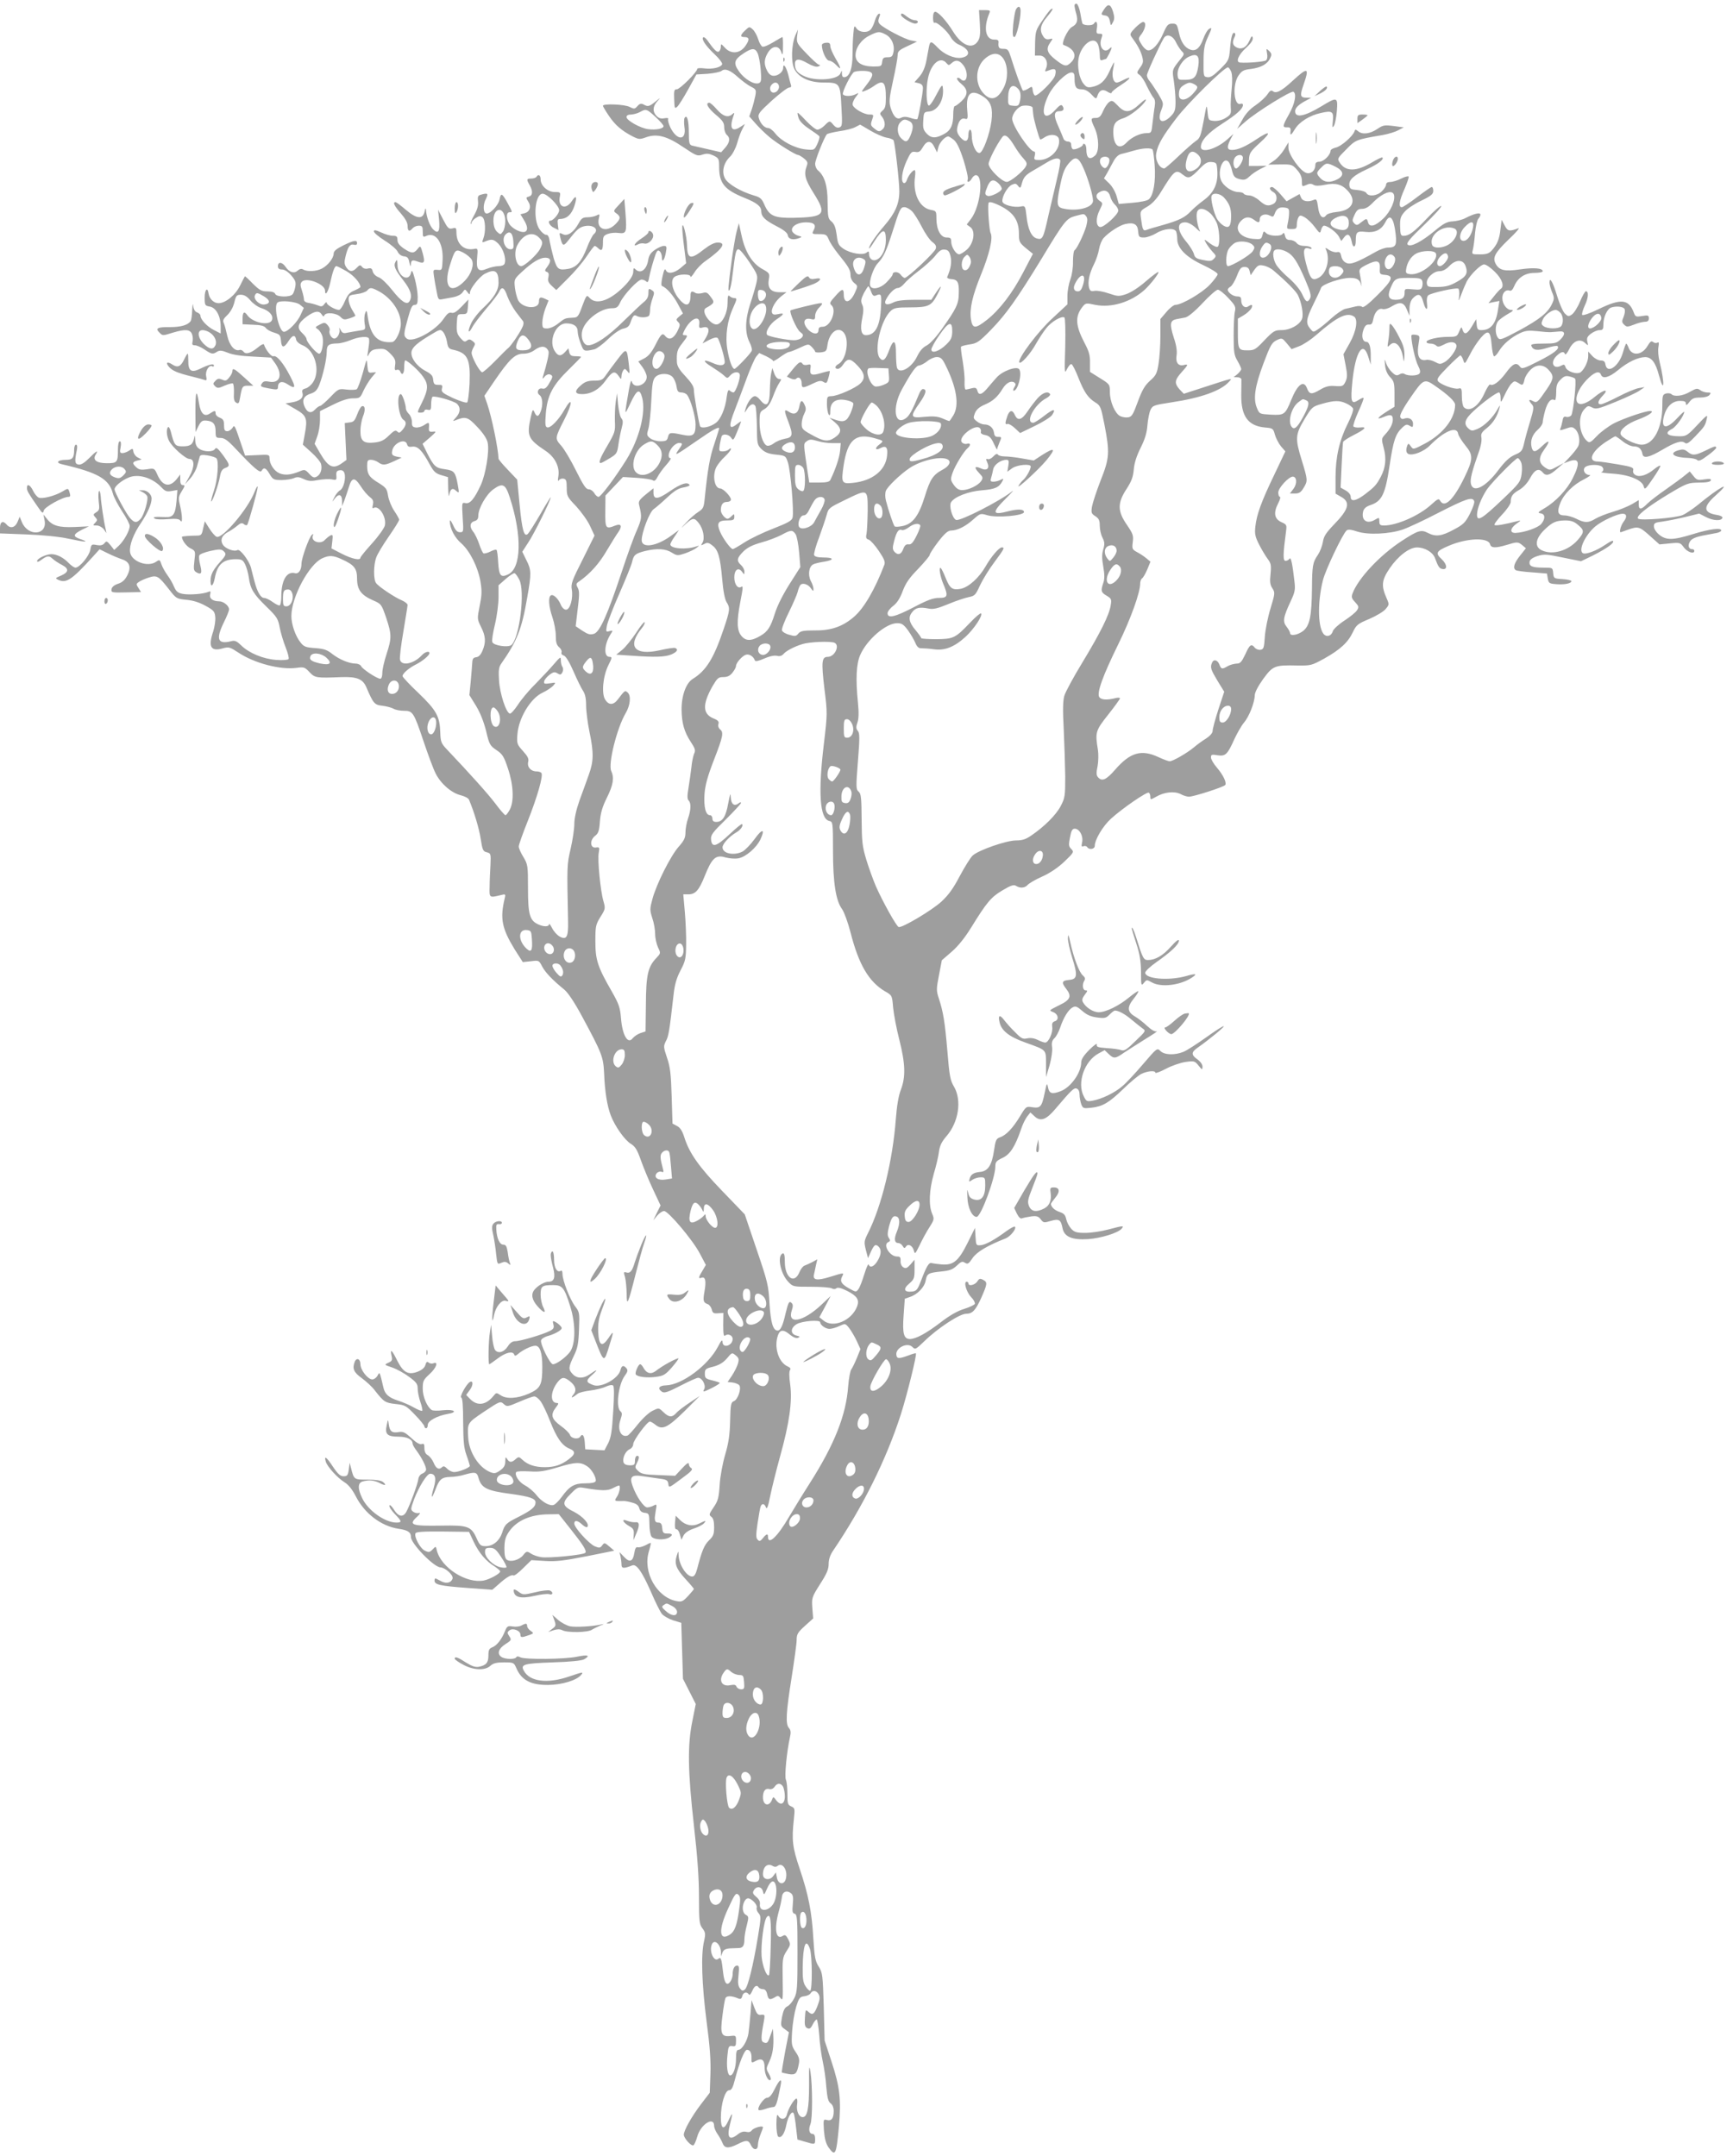 <?xml version="1.0" standalone="no"?>
<!DOCTYPE svg PUBLIC "-//W3C//DTD SVG 20010904//EN"
 "http://www.w3.org/TR/2001/REC-SVG-20010904/DTD/svg10.dtd">
<svg version="1.0" xmlns="http://www.w3.org/2000/svg"
 width="1029pt" height="1280pt" viewBox="0 0 1029 1280"
 preserveAspectRatio="xMidYMid meet">
<g transform="translate(0,1280) scale(0.1,-0.1)"
fill="#9e9e9e" stroke="none">
<path d="M6380 12768 c0 -7 4 -29 10 -48 12 -43 6 -63 -25 -80 -26 -14 -66
-101 -50 -107 64 -22 83 -65 46 -102 -29 -29 -40 -27 -94 15 -51 40 -58 64
-30 103 16 23 16 24 -5 19 -16 -4 -27 0 -37 15 -24 35 -18 70 20 114 34 41 45
60 25 48 -6 -3 -29 -34 -51 -67 -39 -56 -41 -65 -43 -134 l-1 -74 28 0 c34 0
54 -41 38 -76 -9 -21 -8 -21 19 -11 36 14 44 6 35 -30 -7 -30 -103 -125 -120
-120 -5 2 -11 15 -13 30 -3 26 -4 26 -28 10 -14 -8 -27 -13 -31 -10 -6 7 -47
119 -70 195 -15 47 -19 52 -45 52 -27 0 -32 7 -29 40 1 11 -7 16 -26 15 -52 0
-65 71 -28 158 6 14 2 17 -27 17 l-35 0 5 -80 c4 -63 1 -85 -12 -105 -33 -50
-95 -26 -147 58 -39 63 -88 117 -106 117 -8 0 -13 -13 -13 -36 0 -19 4 -33 9
-29 13 8 78 -51 97 -87 9 -16 30 -36 48 -43 66 -28 73 -68 14 -78 -42 -6 -103
20 -142 62 -36 38 -43 39 -50 4 -3 -16 -10 -54 -16 -86 -8 -39 -21 -69 -41
-92 l-29 -33 25 -6 c17 -4 25 -13 25 -29 0 -31 -27 -177 -33 -184 -3 -3 -21 0
-41 7 -25 8 -41 8 -55 1 -26 -14 -46 6 -63 60 -10 35 -8 56 15 162 15 67 27
134 27 149 0 23 8 31 58 54 l57 27 -35 7 c-36 6 -160 71 -185 96 -11 11 -12
21 -5 40 8 19 7 25 -2 22 -7 -3 -17 -20 -23 -40 -5 -19 -16 -43 -24 -52 -19
-23 -67 -20 -85 5 -13 20 -15 18 -19 -32 -3 -30 -5 -86 -5 -126 0 -77 -17
-126 -45 -131 -12 -2 -17 3 -18 20 0 22 0 23 -9 2 -15 -39 -154 -48 -219 -14
-39 19 -51 36 -51 71 0 31 25 33 74 4 30 -17 53 -24 64 -20 14 6 15 8 2 12 -8
3 -41 33 -73 67 -55 57 -58 63 -54 101 l5 40 -15 -34 c-24 -57 -27 -160 -6
-201 26 -51 90 -80 173 -80 96 0 99 -3 106 -142 6 -108 5 -118 -11 -124 -12
-5 -24 0 -36 14 -22 27 -23 27 -53 -3 -14 -14 -33 -25 -43 -25 -9 0 -38 23
-64 50 -26 28 -49 50 -52 50 -3 0 -1 -14 5 -31 7 -20 29 -42 64 -65 29 -19 55
-38 59 -43 3 -5 -3 -26 -12 -46 -18 -37 -18 -37 -70 -32 -64 7 -144 49 -179
94 -14 18 -33 33 -43 33 -22 0 -47 27 -56 61 -6 22 4 34 78 102 47 42 93 77
102 77 10 0 15 6 12 13 -2 6 -10 36 -17 65 -13 48 -30 70 -30 38 0 -22 -29
-46 -55 -46 -17 0 -29 9 -40 30 -20 39 -19 68 5 108 26 42 64 44 78 5 9 -25
11 -21 11 30 1 31 -1 57 -3 57 -3 0 -27 -14 -55 -31 -28 -17 -56 -29 -64 -26
-7 3 -19 23 -25 44 -7 22 -21 48 -32 58 -20 18 -21 18 -45 -5 -30 -28 -32 -40
-6 -40 31 0 33 -15 8 -51 -31 -47 -85 -53 -122 -13 -23 25 -25 26 -25 6 0 -11
-5 -24 -12 -28 -11 -7 -29 11 -69 68 -10 13 -20 20 -24 16 -11 -11 16 -51 68
-100 27 -25 47 -52 45 -59 -6 -19 -57 -31 -105 -25 -24 3 -43 2 -43 -3 0 -18
-103 -121 -121 -121 -16 0 -18 -8 -16 -59 2 -54 3 -58 18 -45 9 8 38 54 65
103 l49 89 67 4 c37 3 74 11 82 17 21 17 52 5 100 -39 23 -20 56 -45 74 -54
32 -16 33 -20 27 -54 -4 -20 -13 -56 -21 -80 l-15 -43 37 -42 c20 -23 57 -59
82 -80 45 -38 156 -107 171 -107 5 0 20 -9 34 -20 22 -18 25 -25 17 -46 -18
-48 -10 -79 40 -159 81 -128 68 -144 -115 -148 -118 -2 -146 10 -176 77 -15
36 -25 45 -61 55 -81 24 -157 69 -174 103 -20 39 -7 92 31 128 14 13 33 49 42
80 8 30 22 68 31 84 l15 30 -28 -18 c-50 -33 -66 -6 -39 69 6 16 5 18 -7 8
-25 -24 -56 -14 -92 27 -19 22 -39 40 -45 40 -26 0 -9 -31 38 -71 41 -34 50
-48 50 -74 0 -18 7 -38 15 -45 22 -18 19 -45 -9 -77 l-24 -27 -78 18 c-44 10
-87 20 -96 22 -15 5 -18 17 -18 77 0 73 -11 110 -25 87 -4 -6 -4 -31 -1 -54
13 -82 -44 -83 -84 -2 -10 22 -16 44 -13 49 4 6 -5 8 -22 5 -19 -4 -33 0 -46
13 -25 25 -24 57 4 88 21 24 21 24 -11 -2 -37 -30 -45 -32 -71 -17 -14 7 -23
5 -36 -10 -16 -18 -20 -18 -46 -5 -29 16 -159 21 -159 7 0 -4 16 -31 35 -59
37 -55 75 -88 140 -122 38 -19 43 -20 84 -5 64 22 124 5 222 -62 73 -49 81
-52 110 -42 25 8 38 7 65 -5 32 -16 34 -20 34 -67 0 -98 31 -136 149 -184 75
-30 101 -51 101 -80 1 -33 22 -53 91 -89 45 -23 65 -40 67 -55 4 -23 32 -29
69 -15 16 6 15 8 -6 13 -13 3 -29 14 -35 23 -17 28 25 57 80 57 49 0 63 -15
44 -49 -10 -20 -8 -21 33 -21 41 0 46 -3 58 -32 7 -18 32 -55 54 -83 64 -79
75 -97 75 -128 0 -18 9 -36 22 -47 22 -17 22 -18 4 -58 -28 -62 -66 -68 -66
-11 0 39 -10 37 -52 -11 -30 -33 -34 -41 -22 -51 35 -29 -4 -129 -51 -129 -18
0 -25 -5 -25 -20 0 -37 -54 -19 -78 26 -15 29 0 48 32 40 23 -6 26 -3 26 19 0
14 11 37 25 50 20 21 21 25 7 25 -17 0 -173 -38 -178 -43 -9 -9 36 -112 56
-127 20 -15 22 -20 11 -34 -7 -9 -28 -16 -46 -16 -41 0 -147 21 -159 31 -16
14 15 67 55 93 47 31 49 40 9 31 -22 -5 -32 -3 -36 8 -8 21 20 71 56 99 l30
23 -41 0 c-52 0 -73 25 -64 76 6 35 4 38 -37 61 -60 32 -103 100 -124 196
l-17 77 -13 -49 c-7 -26 -19 -98 -28 -160 -23 -174 -25 -199 -15 -189 5 5 14
47 19 94 16 131 20 149 35 149 8 0 37 -35 65 -77 50 -76 51 -78 41 -124 -6
-25 -22 -80 -36 -122 -31 -94 -33 -172 -5 -228 12 -23 17 -45 13 -53 -13 -23
-93 -106 -102 -106 -13 0 -30 45 -42 114 -14 80 -1 174 35 251 22 49 23 55 7
55 -9 0 -22 5 -29 12 -9 9 -12 0 -12 -42 0 -54 -27 -113 -58 -125 -37 -14
-104 76 -71 96 52 29 54 34 29 66 -19 27 -26 30 -50 23 -15 -4 -34 -4 -41 1
-23 14 -29 10 -29 -18 -1 -64 -30 -68 -74 -10 -36 47 -46 105 -21 123 24 18
95 19 95 2 0 -7 10 4 23 24 12 21 42 52 67 69 101 72 125 109 71 109 -19 0
-47 -14 -78 -38 -83 -66 -102 -62 -104 23 -1 53 -26 150 -28 107 -1 -13 4 -66
11 -119 l12 -96 -34 -29 c-38 -31 -77 -37 -87 -11 -5 11 -11 -1 -19 -37 -8
-34 -9 -56 -3 -58 27 -10 67 -56 94 -107 l30 -56 -22 -18 c-19 -16 -20 -20 -6
-33 13 -14 12 -20 -6 -57 -23 -43 -49 -53 -71 -26 -17 21 -26 12 -60 -56 -22
-42 -40 -64 -65 -77 l-35 -18 25 -34 c14 -19 25 -45 25 -58 0 -48 -76 -74 -88
-29 -4 15 -9 1 -18 -48 -28 -162 -28 -157 10 -77 38 80 54 87 69 31 23 -88
-17 -244 -94 -369 -69 -110 -152 -220 -165 -220 -7 0 -19 10 -26 23 -7 12 -22
22 -33 22 -16 0 -32 25 -75 111 -30 61 -70 128 -88 148 -38 43 -38 44 20 158
48 93 49 141 1 58 -36 -64 -86 -115 -105 -107 -11 4 -12 22 -7 84 9 106 41
166 135 258 41 40 74 74 74 76 0 2 -14 4 -32 4 -25 0 -33 5 -38 23 l-5 24 -19
-21 c-24 -27 -41 -27 -60 1 -42 59 1 168 66 168 44 0 68 -17 68 -48 0 -15 8
-47 18 -72 18 -47 18 -48 81 -34 13 3 50 30 82 61 35 34 71 58 90 62 25 5 35
14 43 38 14 39 21 47 37 37 21 -12 68 -10 74 4 3 8 5 24 5 37 0 12 6 40 14 62
13 36 12 40 -5 51 -17 11 -19 9 -19 -19 0 -21 -8 -37 -27 -52 -15 -12 -70 -64
-122 -115 -90 -89 -168 -142 -209 -142 -29 0 -47 50 -33 93 21 62 109 127 174
127 28 0 36 5 50 36 22 46 105 134 126 134 10 0 22 -5 28 -11 9 -9 13 -2 18
27 4 22 16 67 27 102 16 52 22 61 34 51 8 -6 14 -23 14 -37 0 -36 16 -16 24
31 6 32 4 37 -12 37 -11 0 -34 -10 -53 -23 -25 -17 -35 -32 -40 -59 -9 -60
-46 -87 -77 -56 -9 9 -12 6 -12 -15 0 -18 -14 -43 -42 -74 -87 -94 -174 -127
-216 -83 -19 21 -19 21 -45 -47 -22 -62 -28 -68 -53 -69 -48 -2 -50 -3 -89
-34 -22 -18 -50 -30 -66 -30 -26 0 -29 3 -29 35 0 19 8 56 18 83 l19 48 -23
11 c-26 12 -34 8 -34 -18 0 -48 -98 -41 -124 9 -7 15 -16 49 -19 76 -5 48 -4
50 45 95 57 53 103 81 135 81 33 0 38 -18 15 -50 -19 -25 -19 -29 -6 -34 12
-4 14 -13 10 -32 -5 -20 -1 -31 20 -51 l27 -25 69 69 c38 37 88 96 111 131 23
34 44 62 48 62 4 0 14 -7 22 -15 20 -19 27 -9 27 37 0 33 4 40 28 49 15 6 44
9 64 6 47 -6 50 2 42 114 l-7 88 -33 -36 c-33 -35 -34 -36 -14 -50 27 -19 25
-34 -8 -66 -51 -49 -110 -28 -97 33 7 30 6 31 -13 21 -12 -6 -36 -11 -54 -11
-28 0 -36 -6 -53 -37 -29 -53 -67 -78 -94 -63 -20 10 -21 9 -15 -17 13 -56 19
-58 50 -18 46 59 62 74 89 81 55 14 96 -16 61 -46 -8 -6 -27 -44 -42 -83 -31
-80 -61 -114 -109 -123 -58 -10 -67 -4 -87 61 -9 33 -20 79 -24 101 -4 29 -11
41 -22 40 -8 0 -26 14 -39 33 -40 59 -27 211 19 211 27 0 98 -72 98 -98 0 -20
-35 -62 -52 -62 -19 0 -6 -30 20 -42 l28 -14 -4 33 c-3 27 -1 33 14 33 40 1
68 27 85 79 17 54 10 67 -16 27 -34 -52 -81 -38 -72 21 6 32 5 33 -29 33 -42
0 -84 37 -84 75 0 25 -14 34 -25 15 -3 -5 -17 -10 -31 -10 -28 0 -29 -5 -9
-40 20 -35 18 -61 -5 -67 -18 -5 -18 -7 -4 -29 20 -30 10 -62 -22 -70 l-24 -6
20 -33 c23 -37 26 -63 7 -71 -19 -7 -62 11 -86 37 -25 27 -29 79 -6 79 19 0
19 -1 -11 54 -33 60 -40 63 -48 22 -7 -36 -59 -90 -80 -83 -18 6 -19 53 -1 86
16 33 12 37 -30 25 -17 -4 -20 -12 -17 -39 3 -24 -4 -49 -22 -81 -15 -26 -24
-49 -21 -52 3 -3 5 0 5 6 0 6 11 19 25 28 20 13 28 14 40 4 17 -14 20 -85 5
-125 -9 -24 -8 -26 7 -20 43 18 53 16 82 -12 29 -30 48 -89 37 -118 -3 -9 -18
-15 -36 -15 -17 0 -47 -7 -67 -15 -53 -22 -67 -7 -60 66 5 54 4 56 -19 51 -60
-11 -104 30 -104 98 0 27 -3 30 -24 24 -22 -5 -28 1 -55 53 l-30 58 6 -61 c6
-69 -5 -86 -36 -55 -19 19 -40 75 -42 116 -1 12 -4 9 -8 -10 -10 -49 -47 -45
-111 9 -30 26 -57 46 -62 46 -18 0 -6 -24 32 -67 27 -31 40 -55 40 -74 0 -32
11 -37 30 -14 7 8 23 15 36 15 21 0 24 -5 24 -35 0 -31 2 -34 18 -27 57 29
104 -35 100 -138 -3 -64 -3 -65 -30 -62 -26 2 -27 1 -22 -35 3 -21 10 -62 16
-91 9 -51 11 -53 36 -48 15 3 44 8 65 12 21 4 44 15 53 28 15 21 15 21 29 2
12 -16 15 -16 15 -4 0 24 57 96 89 113 61 31 81 17 81 -54 0 -45 -28 -91 -93
-151 -25 -23 -56 -62 -68 -86 -24 -50 -20 -73 5 -27 8 17 45 65 81 108 37 43
72 89 78 102 16 35 31 28 49 -25 10 -27 32 -68 50 -92 18 -23 37 -49 43 -56 6
-9 4 -24 -8 -46 -21 -40 -62 -99 -78 -113 -7 -5 -42 -40 -78 -77 -37 -38 -72
-68 -78 -68 -14 0 -63 90 -63 115 0 8 6 24 13 36 10 17 9 22 -7 34 -15 12 -22
12 -34 3 -12 -10 -19 -7 -39 16 -20 24 -23 37 -21 85 3 55 4 56 33 56 28 0 30
3 33 44 l3 43 -40 -42 c-29 -30 -46 -41 -60 -37 -15 4 -26 -5 -46 -34 -48 -73
-186 -147 -220 -119 -20 16 -19 28 7 121 17 62 25 79 40 79 15 0 18 8 18 47 0
26 -8 74 -17 107 -14 51 -18 57 -23 36 -14 -58 -80 -19 -80 48 -1 30 -3 34
-11 19 -14 -24 -6 -45 46 -112 44 -56 55 -94 36 -124 -15 -24 -48 -2 -102 66
-28 36 -64 71 -81 77 -17 6 -31 20 -35 34 -4 18 -10 22 -28 18 -14 -4 -28 0
-35 9 -11 14 -15 13 -32 -5 -24 -26 -44 -25 -62 3 -12 18 -13 31 -4 67 14 56
26 73 50 67 11 -3 18 0 18 9 0 21 -18 18 -82 -13 -42 -21 -57 -34 -57 -49 -1
-28 -35 -71 -71 -89 -33 -17 -87 -19 -110 -5 -10 6 -20 4 -32 -6 -21 -20 -51
-11 -72 21 -20 30 -46 33 -46 5 0 -14 7 -20 24 -20 15 0 36 -13 55 -35 25 -29
29 -41 24 -68 -3 -17 -10 -38 -16 -44 -14 -19 -96 -17 -103 2 -4 10 -20 15
-46 15 -35 0 -47 7 -86 45 -24 25 -46 45 -47 45 -2 0 -14 -24 -29 -54 -28 -58
-87 -106 -129 -106 -28 0 -54 26 -59 58 -6 41 -23 23 -23 -25 0 -45 2 -48 30
-53 37 -6 65 -56 65 -118 l0 -42 -39 20 c-41 20 -81 63 -81 86 0 7 -9 15 -19
19 -13 4 -21 17 -24 38 -2 20 -4 12 -6 -23 -1 -30 -5 -60 -9 -66 -16 -24 -58
-36 -123 -36 -73 1 -89 -7 -63 -32 19 -20 19 -20 80 -1 73 22 103 20 114 -9 5
-13 6 -33 3 -45 -4 -16 -1 -21 14 -21 11 0 37 -11 57 -25 42 -28 49 -30 75
-13 15 9 28 8 63 -6 28 -12 80 -20 150 -23 l107 -6 26 -36 c45 -66 27 -119
-37 -107 -26 5 -36 2 -44 -12 -11 -16 -6 -19 42 -28 48 -9 54 -8 54 7 0 32 24
40 55 19 50 -33 54 -23 17 48 -40 77 -80 125 -99 117 -12 -4 -46 38 -56 70 -2
5 -18 -2 -35 -17 -42 -35 -73 -44 -86 -26 -6 8 -17 13 -24 10 -29 -9 -60 27
-73 85 -7 32 -16 66 -21 76 -7 14 -2 24 21 46 18 17 35 46 42 75 10 41 14 46
39 46 20 0 37 -10 57 -34 15 -18 44 -39 64 -45 47 -15 73 -43 64 -70 -12 -38
-115 -18 -147 28 -18 26 -28 18 -28 -23 l0 -31 63 -3 c45 -1 66 -7 75 -19 7
-10 29 -22 50 -28 33 -10 37 -14 40 -48 4 -45 18 -45 47 1 22 34 38 36 43 6 2
-11 18 -26 41 -35 70 -30 104 -147 61 -216 -11 -18 -31 -35 -45 -39 -20 -5
-24 -11 -19 -28 7 -28 -15 -47 -64 -55 l-37 -6 57 -33 c68 -38 75 -56 58 -147
l-12 -65 51 -46 c28 -25 54 -56 57 -69 8 -31 -3 -63 -26 -75 -15 -8 -24 -5
-44 17 -24 26 -28 27 -58 14 -52 -21 -86 -24 -119 -11 -32 14 -59 55 -59 90 0
21 -4 22 -73 18 l-72 -3 -32 94 c-28 83 -32 91 -42 72 -7 -11 -21 -21 -31 -21
-16 0 -20 7 -20 35 0 29 -5 37 -25 45 -14 5 -25 16 -25 25 0 19 -5 19 -34 0
-33 -22 -55 -1 -65 63 -14 89 -21 71 -21 -54 l1 -119 17 35 c15 29 23 35 46
33 41 -3 56 -20 56 -64 0 -36 2 -39 29 -39 23 0 42 -13 88 -62 110 -117 147
-149 156 -133 13 23 26 18 48 -20 19 -32 25 -35 70 -35 26 0 59 5 73 11 20 9
32 8 59 -5 28 -13 45 -14 86 -6 28 5 64 7 81 4 27 -6 29 -4 27 22 -2 23 3 30
20 32 14 2 23 -3 28 -17 10 -31 -5 -90 -26 -102 -10 -5 -26 -24 -34 -42 -15
-30 -15 -31 1 -9 24 33 44 28 45 -10 l0 -33 14 35 c7 19 19 55 27 80 16 55 34
57 65 10 25 -38 42 -58 67 -78 11 -9 14 -21 10 -39 -5 -17 -3 -24 4 -19 31 19
78 -53 67 -104 -4 -16 -38 -64 -76 -106 -38 -42 -69 -80 -69 -85 0 -18 -49 -8
-110 23 l-62 32 5 43 c4 38 3 41 -13 33 -9 -5 -22 -16 -30 -24 -25 -31 -85
-12 -73 23 5 12 3 13 -6 5 -17 -16 -61 -139 -61 -170 0 -38 -17 -63 -39 -57
-49 13 -81 -43 -81 -139 0 -26 -4 -49 -9 -52 -4 -3 -23 6 -41 19 -19 14 -42
25 -52 25 -20 0 -41 36 -57 98 -6 23 -16 60 -21 82 -12 43 -66 114 -81 104
-18 -11 -70 8 -85 31 -19 29 -7 58 34 79 15 8 38 24 51 35 19 16 27 18 38 10
7 -7 16 -9 20 -6 8 9 63 207 63 226 -1 9 -9 -5 -19 -30 -39 -101 -190 -279
-225 -266 -8 3 -28 25 -43 49 l-27 43 -10 -42 c-8 -39 -11 -43 -40 -43 -35 0
-86 -4 -86 -7 0 -20 26 -56 50 -68 31 -16 31 -17 24 -75 -6 -52 -4 -59 14 -69
28 -15 33 -3 20 47 -6 23 -8 47 -5 54 2 8 32 19 66 27 49 11 64 11 76 1 21
-18 19 -25 -19 -67 -43 -49 -56 -75 -56 -113 0 -41 16 -30 25 17 15 82 50 113
125 113 34 0 42 -4 55 -30 8 -16 18 -51 22 -77 9 -69 27 -99 105 -175 63 -61
69 -72 79 -125 6 -32 22 -84 35 -117 13 -32 21 -63 17 -69 -3 -5 -34 -8 -73
-5 -78 6 -161 40 -209 87 -26 25 -37 30 -59 24 -80 -20 -92 12 -43 112 17 34
31 69 31 77 0 21 -33 48 -59 48 -38 0 -60 17 -53 42 4 18 2 20 -14 13 -30 -12
-110 -18 -149 -11 -30 6 -39 14 -52 43 -8 20 -26 51 -39 68 -13 18 -29 46 -35
63 -10 30 -12 31 -32 17 -50 -35 -149 2 -155 58 -5 40 20 107 66 174 39 59 62
111 62 144 0 24 -27 49 -53 48 l-22 0 22 -11 c12 -6 24 -17 27 -24 8 -20 -19
-112 -39 -134 -23 -26 -37 -25 -62 3 -23 25 -93 155 -93 172 0 18 42 53 84 70
58 24 141 -1 196 -60 21 -22 30 -25 59 -20 l34 6 -5 -65 c-7 -80 -19 -98 -67
-96 -62 3 -78 1 -62 -9 7 -5 42 -6 78 -3 49 4 67 1 74 -9 13 -21 12 28 -2 89
-11 45 -10 53 10 86 19 30 20 36 7 36 -11 0 -16 9 -16 31 l0 32 -20 -26 c-42
-53 -85 -44 -115 23 -18 41 -19 41 -62 34 -34 -5 -48 -3 -63 11 -27 24 -25 33
6 41 l25 6 -23 12 c-13 6 -24 22 -26 34 -3 21 -5 21 -25 7 -12 -8 -30 -15 -40
-15 -15 0 -17 5 -11 35 4 23 2 35 -5 35 -7 0 -11 -20 -11 -49 0 -76 -4 -81
-65 -81 -62 0 -87 19 -67 51 19 31 3 22 -40 -22 -27 -27 -47 -39 -61 -37 -23
3 -25 18 -11 86 4 21 2 32 -5 32 -6 0 -11 -13 -11 -29 0 -50 -9 -61 -50 -61
-47 0 -62 -17 -23 -26 215 -50 280 -87 303 -174 5 -20 30 -68 55 -106 25 -37
45 -76 45 -86 0 -28 -34 -89 -65 -118 l-27 -25 -22 28 c-21 25 -24 27 -36 12
-10 -12 -23 -15 -46 -11 -30 6 -32 5 -38 -28 -7 -38 -64 -106 -88 -106 -8 0
-25 12 -39 26 -31 33 -71 54 -104 54 -31 0 -85 -26 -85 -41 0 -7 9 -5 22 5 39
28 48 29 71 8 12 -11 37 -27 55 -36 42 -22 41 -43 -5 -63 -36 -15 -37 -16 -16
-26 47 -21 80 1 206 140 l38 42 47 -23 c26 -13 64 -29 85 -36 48 -15 58 -49
31 -99 -13 -25 -30 -40 -54 -47 -23 -8 -36 -19 -38 -32 -3 -20 1 -21 86 -19
l89 2 -15 24 c-14 21 -14 25 1 35 9 7 35 19 57 26 51 17 60 12 121 -66 45 -58
46 -59 106 -65 41 -4 78 -16 114 -36 49 -27 54 -34 57 -67 2 -21 -4 -58 -12
-84 -31 -91 -15 -121 54 -102 39 11 44 9 96 -25 95 -63 249 -103 345 -90 43 6
49 4 76 -25 33 -35 40 -36 191 -30 91 3 126 -11 147 -60 41 -96 48 -105 95
-110 25 -3 55 -11 67 -18 12 -7 40 -12 62 -12 52 0 58 -9 117 -185 26 -77 57
-161 70 -186 30 -61 93 -116 148 -130 25 -6 48 -18 51 -28 31 -74 59 -168 69
-231 10 -66 14 -75 36 -80 24 -6 25 -9 22 -76 -2 -38 -5 -96 -5 -129 -2 -66
-2 -66 67 -49 28 7 29 6 22 -22 -28 -118 -16 -177 60 -301 l48 -75 48 5 c47 6
48 6 67 -31 19 -36 61 -80 131 -137 22 -18 59 -73 103 -154 123 -228 129 -245
134 -346 4 -105 18 -192 40 -249 25 -64 81 -143 117 -166 27 -16 39 -35 61
-98 15 -42 47 -120 72 -173 l45 -96 -22 -44 -21 -44 23 28 c13 15 31 27 41 27
25 0 171 -173 212 -252 l36 -68 -20 -34 c-25 -40 -26 -50 -6 -42 23 8 29 -19
18 -80 -10 -57 -8 -67 19 -77 10 -3 20 -18 24 -31 5 -22 11 -25 38 -23 l31 2
-1 -72 c0 -55 3 -70 12 -62 16 13 44 1 44 -20 0 -41 -60 -59 -60 -18 -1 16 -8
9 -27 -28 -58 -111 -213 -227 -308 -230 -43 -1 -54 -19 -23 -39 14 -8 36 0
108 37 50 26 97 47 105 47 24 0 48 -45 36 -68 -10 -18 -6 -18 43 6 30 15 52
29 49 32 -2 3 -23 9 -46 15 -37 9 -42 13 -42 39 0 27 4 31 50 42 36 10 58 23
81 49 30 36 30 36 52 18 19 -15 21 -23 13 -50 -5 -17 -21 -49 -35 -70 l-26
-38 29 -3 c16 -2 34 -9 40 -16 15 -18 -8 -86 -32 -95 -17 -6 -20 -20 -22 -117
-2 -82 -9 -131 -29 -199 -15 -51 -30 -129 -33 -180 -5 -78 -10 -96 -36 -134
-27 -40 -29 -45 -14 -56 12 -9 17 -27 17 -62 0 -42 -5 -54 -30 -78 -28 -27
-43 -62 -70 -167 -9 -34 -18 -48 -30 -48 -34 0 -79 70 -81 128 -1 26 -1 26
-11 -5 -15 -46 -4 -77 52 -138 28 -30 50 -57 50 -59 0 -2 -15 -20 -34 -41 -31
-33 -38 -37 -69 -31 -117 22 -201 171 -165 293 9 29 14 53 11 53 -2 0 -18 -7
-34 -16 -17 -8 -37 -13 -44 -10 -8 3 -15 -8 -19 -35 -8 -51 -28 -58 -61 -22
l-27 28 6 -25 c3 -14 6 -36 6 -49 0 -24 13 -25 64 -5 25 10 58 -37 110 -155
26 -61 56 -121 66 -133 10 -12 39 -29 66 -38 l49 -15 5 -166 5 -166 38 -75 38
-75 -20 -100 c-30 -144 -27 -302 9 -621 21 -185 30 -311 30 -423 0 -145 2
-162 20 -187 19 -25 20 -33 10 -78 -19 -80 -13 -255 15 -474 20 -149 26 -235
23 -315 l-4 -110 -52 -68 c-55 -72 -102 -156 -102 -181 0 -21 45 -70 57 -63 6
4 16 27 23 52 20 73 100 123 100 63 0 -11 9 -32 20 -48 11 -15 24 -39 30 -54
12 -32 36 -33 90 -6 51 26 64 25 78 -5 15 -33 42 -33 42 0 0 14 7 42 15 62 8
19 15 39 15 43 0 12 -54 -2 -66 -18 -7 -10 -19 -13 -34 -9 -15 4 -32 -1 -48
-14 -52 -41 -68 -21 -48 58 8 31 14 59 12 60 -2 2 -11 -15 -21 -37 -27 -60
-45 -52 -45 18 0 80 25 162 49 162 14 0 22 14 35 65 25 98 56 175 71 175 19 0
28 -18 27 -51 -1 -28 0 -29 27 -14 36 18 51 5 51 -45 0 -37 23 -81 35 -68 4 4
-1 20 -10 36 -17 29 -17 31 3 73 20 43 27 88 23 159 l-2 35 -14 -38 c-16 -47
-20 -51 -41 -43 -17 7 -17 29 2 129 6 35 5 37 -17 35 -19 -3 -26 5 -40 42
l-17 45 -6 -80 c-4 -44 -9 -96 -12 -116 -6 -45 -39 -99 -59 -99 -11 0 -15 -12
-15 -52 0 -54 -17 -101 -35 -100 -16 1 -23 56 -16 119 5 53 8 58 29 55 19 -3
22 1 22 30 0 33 -1 34 -33 30 -54 -6 -62 12 -48 118 6 49 14 97 18 106 6 16
37 16 76 -1 14 -6 20 -2 24 14 6 23 27 28 39 10 4 -7 12 1 20 20 13 31 28 39
39 21 3 -5 15 -10 25 -10 12 0 21 -10 25 -30 7 -33 15 -36 46 -18 17 11 22 10
34 -6 13 -17 14 -4 12 110 -2 124 -1 132 23 170 24 37 25 40 10 70 -13 25 -19
29 -33 20 -41 -26 -52 43 -23 146 8 29 16 66 18 83 3 34 29 45 55 24 12 -10
14 -26 10 -65 -4 -43 -2 -53 11 -56 15 -4 17 -28 17 -234 0 -205 -2 -233 -19
-267 -11 -22 -29 -43 -41 -49 -16 -7 -24 -24 -32 -63 -9 -51 -8 -55 16 -72
l25 -19 -23 -118 c-12 -65 -21 -120 -19 -121 2 -1 20 -5 40 -9 41 -7 50 2 61
61 5 26 1 41 -19 70 -24 36 -26 43 -21 123 3 47 14 112 24 145 17 54 22 60 49
63 16 2 33 10 37 18 12 20 35 17 48 -7 8 -17 7 -31 -6 -65 -20 -53 -31 -61
-55 -39 -17 16 -18 14 -21 -35 -3 -41 0 -54 13 -61 14 -7 21 -3 33 21 8 16 19
30 24 30 4 0 11 -42 15 -92 3 -51 13 -122 21 -158 8 -36 18 -103 21 -150 6
-66 11 -88 26 -98 11 -8 18 -25 18 -45 0 -44 -13 -61 -40 -54 -22 6 -22 4 -18
-63 4 -48 12 -77 27 -99 41 -57 46 -46 62 124 14 158 6 233 -44 385 l-41 125
-5 200 c-6 189 -7 202 -30 239 -21 33 -25 57 -32 167 -9 159 -29 259 -81 414
-43 126 -48 172 -35 290 7 67 7 70 -15 80 -21 9 -23 17 -23 75 0 36 -4 73 -9
84 -9 18 5 165 24 251 7 30 5 43 -6 56 -21 23 -17 92 16 299 16 102 30 202 30
224 0 33 6 44 49 83 l49 44 -5 62 c-4 61 -3 64 46 142 40 62 51 88 51 120 0
27 9 53 26 78 177 261 317 543 403 811 37 116 96 355 89 361 -2 2 -21 -3 -43
-12 -58 -21 -70 -21 -73 3 -6 41 65 77 95 47 17 -17 19 -16 71 34 80 78 210
163 248 163 37 0 55 19 88 90 39 88 40 97 14 111 -19 10 -24 9 -36 -10 -15
-21 -52 -29 -52 -11 0 6 -5 10 -11 10 -19 0 -1 -62 27 -91 15 -15 24 -33 22
-40 -2 -6 -31 -20 -63 -30 -40 -12 -87 -39 -140 -80 -85 -65 -146 -98 -182
-99 -37 0 -46 32 -38 141 l7 98 31 11 c45 15 86 58 93 97 8 42 15 46 92 54 51
5 69 12 93 35 25 24 33 27 48 17 17 -10 22 -7 45 27 24 36 86 74 198 118 28
12 65 58 54 69 -3 4 -25 -8 -49 -25 -70 -52 -126 -83 -155 -85 -26 -2 -27 0
-30 50 l-3 53 -45 -91 c-54 -108 -85 -132 -154 -126 -25 2 -51 6 -59 8 -16 5
-31 -21 -63 -106 -20 -52 -27 -60 -52 -63 -48 -6 -56 15 -18 47 29 25 32 32
32 85 l0 57 -24 -28 c-21 -23 -28 -26 -43 -17 -11 7 -17 22 -16 38 1 21 -3 26
-21 26 -44 0 -87 72 -51 86 11 5 12 10 2 25 -9 14 -8 29 1 66 15 56 25 68 46
60 20 -8 20 -44 0 -92 -17 -41 -13 -65 10 -65 8 0 20 -8 25 -17 9 -15 12 -16
20 -4 13 20 39 6 47 -24 6 -23 8 -21 34 32 15 32 41 80 58 106 29 46 30 50 16
82 -21 51 -17 140 10 235 14 47 28 106 31 133 5 36 16 58 45 92 72 83 91 212
45 292 -23 38 -28 64 -40 212 -15 174 -24 231 -51 314 -15 45 -15 56 1 137
l17 89 59 51 c38 33 78 83 115 143 92 149 118 181 186 221 50 30 67 35 80 27
25 -16 54 -13 69 5 8 9 46 32 87 50 47 21 94 53 132 89 56 54 58 57 40 75 -15
15 -16 24 -7 69 7 39 14 51 28 51 28 0 52 -43 44 -80 -5 -24 -4 -29 8 -24 8 3
18 1 22 -5 11 -18 45 -13 45 7 0 37 49 119 97 162 67 61 213 161 224 154 5 -3
9 -14 9 -24 0 -19 1 -19 33 -1 49 29 109 35 146 17 16 -9 39 -16 50 -16 28 0
209 58 216 70 9 14 -13 60 -50 103 -19 22 -35 49 -35 60 0 17 5 19 39 13 47
-7 59 4 100 96 17 36 42 80 57 98 31 36 63 119 64 162 0 17 20 55 50 97 58 79
68 83 203 80 80 -1 85 0 161 42 94 53 140 95 169 157 20 42 29 49 96 77 40 17
84 43 97 58 23 27 23 29 7 65 -33 75 -30 107 18 178 49 72 116 124 162 124 47
0 94 -28 107 -63 19 -51 26 -62 44 -65 31 -6 29 27 -4 58 -39 36 -33 48 40 79
108 47 236 52 247 10 6 -23 32 -24 99 -4 62 19 67 19 93 -2 l21 -18 -35 -44
c-35 -44 -44 -74 -25 -86 6 -4 50 -10 98 -13 l87 -7 5 -30 c5 -27 9 -30 49
-33 51 -4 91 4 91 18 0 5 -24 10 -52 12 -52 3 -53 4 -56 36 -3 32 -3 32 -60
32 -65 0 -85 9 -80 36 2 12 19 24 47 33 39 12 54 11 150 -9 l108 -22 44 21
c85 41 144 78 147 94 3 12 -11 7 -48 -18 -51 -35 -116 -59 -132 -49 -28 17 13
106 73 158 39 33 131 76 164 76 24 0 27 -19 6 -46 -17 -22 -29 -64 -18 -64 1
0 20 7 42 15 61 22 70 19 131 -36 l57 -51 62 6 c59 6 62 5 83 -24 21 -28 62
-42 62 -20 0 6 -6 10 -14 10 -21 0 -26 25 -10 48 9 14 34 24 72 32 31 6 69 13
85 16 15 3 27 10 27 15 0 17 -68 9 -165 -21 -122 -38 -163 -38 -204 -4 -18 15
-31 35 -31 49 0 20 6 23 53 29 28 4 89 16 134 27 l82 20 41 -21 c43 -22 91
-24 97 -4 2 6 -12 14 -33 17 -81 13 -84 48 -7 116 105 94 23 50 -108 -58 -30
-24 -70 -51 -89 -59 -40 -17 -250 -34 -264 -21 -15 14 53 68 178 144 112 67
119 69 183 70 44 0 68 4 71 13 3 9 -6 11 -39 6 -38 -6 -45 -4 -64 20 l-22 27
-29 -23 c-16 -14 -66 -50 -111 -82 -45 -31 -96 -70 -112 -86 -36 -37 -51 -38
-51 -5 l0 26 -42 -25 c-24 -13 -74 -34 -113 -45 -38 -11 -85 -30 -103 -41 -41
-25 -63 -25 -112 0 -22 11 -53 20 -70 20 -40 0 -47 20 -26 73 20 53 78 111
142 142 27 14 42 25 33 25 -27 0 -44 27 -29 45 13 15 65 20 94 9 19 -7 21 -31
4 -37 -7 -2 24 -6 70 -9 98 -7 174 -39 182 -77 5 -21 11 -15 54 48 27 39 47
73 44 76 -3 3 -19 -6 -36 -20 -42 -35 -85 -49 -110 -36 -13 7 -18 18 -15 29 4
16 -7 21 -89 35 -52 9 -106 17 -121 17 -62 0 -39 58 45 115 29 19 56 35 59 35
3 0 23 -13 44 -30 21 -17 50 -30 65 -30 30 0 46 -14 52 -45 5 -29 40 -21 118
25 76 45 115 57 134 41 11 -9 24 -1 62 39 55 58 59 63 68 105 7 26 0 22 -56
-38 -58 -62 -66 -67 -105 -67 -75 0 -94 19 -45 44 24 12 72 80 72 101 0 4 -19
-13 -43 -39 -64 -68 -97 -61 -77 15 15 56 50 89 95 89 26 0 35 -4 35 -16 0
-12 6 -10 21 10 16 21 29 26 64 26 26 0 47 6 55 15 10 13 9 15 -12 15 -13 0
-33 6 -43 14 -17 12 -24 11 -61 -10 -42 -25 -93 -31 -110 -14 -5 5 -19 7 -32
4 -20 -6 -22 -12 -22 -73 0 -132 -52 -231 -122 -231 -40 0 -122 41 -126 64 -5
25 40 62 106 86 62 23 100 50 69 50 -28 0 -152 -42 -212 -72 -33 -17 -79 -51
-102 -75 -38 -40 -45 -44 -59 -32 -47 39 -58 141 -20 186 22 25 26 26 49 14
23 -12 36 -9 139 33 63 26 128 56 144 68 l29 20 -35 -6 c-19 -3 -74 -26 -122
-51 -48 -25 -94 -45 -103 -45 -23 0 -18 21 12 52 40 42 5 36 -47 -7 -46 -39
-86 -53 -102 -37 -21 21 2 83 49 133 46 49 79 62 89 34 10 -26 48 -16 99 26
60 50 119 78 163 79 38 0 62 -32 82 -108 32 -117 35 -46 4 79 -8 32 -11 71 -7
89 4 25 3 31 -6 26 -6 -4 -18 -3 -25 3 -11 9 -18 4 -34 -23 -33 -56 -93 -61
-112 -11 -5 14 -12 25 -14 25 -3 0 -12 -24 -20 -53 -24 -83 -95 -131 -104 -69
-3 16 -10 22 -28 22 -14 0 -36 12 -49 26 l-25 27 0 -27 c0 -30 -21 -76 -44
-95 -21 -17 -83 3 -91 30 -5 16 -10 17 -26 8 -47 -25 -67 21 -26 59 26 25 43
28 49 10 3 -7 13 6 24 27 24 51 64 67 94 40 21 -19 21 -19 15 6 -5 21 -1 31
21 48 15 11 37 21 50 21 21 0 24 5 24 35 0 42 22 90 45 99 31 11 75 6 81 -9 4
-9 1 -29 -6 -46 -11 -26 -11 -33 3 -46 15 -15 20 -15 59 0 24 10 54 17 66 17
15 0 22 6 22 20 0 18 -4 20 -40 14 -37 -6 -40 -5 -50 22 -30 79 -77 83 -208
19 -54 -26 -94 -40 -98 -34 -3 5 4 30 16 56 21 44 24 84 6 84 -5 0 -21 -28
-35 -62 -14 -34 -36 -68 -48 -76 -19 -13 -24 -12 -42 6 -11 11 -32 58 -46 105
-25 83 -45 117 -45 78 0 -11 7 -36 15 -56 14 -33 14 -40 0 -70 -25 -53 -73
-91 -194 -157 -107 -57 -116 -60 -128 -43 -17 23 -16 74 1 96 7 10 33 29 57
43 34 19 39 25 22 25 -27 0 -53 35 -53 71 0 31 21 52 42 44 10 -4 19 4 28 25
21 51 64 80 121 80 27 0 49 4 49 10 0 18 -53 23 -134 11 -92 -14 -125 -6 -146
34 -19 36 -4 65 78 144 43 40 68 70 57 66 -53 -20 -63 -18 -81 16 l-18 34 -7
-55 c-6 -60 -20 -92 -52 -127 -16 -18 -31 -23 -70 -23 -49 0 -49 0 -42 28 4
15 10 59 13 99 4 40 13 78 20 85 6 6 12 18 12 24 0 15 -38 6 -90 -21 -19 -10
-53 -18 -75 -19 -34 -2 -53 -12 -105 -55 -79 -66 -145 -100 -162 -83 -9 9 13
36 97 116 60 58 106 108 102 113 -4 4 -43 -29 -85 -74 -78 -82 -106 -103 -139
-103 -16 0 -19 9 -20 56 -1 47 3 60 27 87 15 18 60 48 99 66 58 28 71 39 71
58 0 13 -4 23 -9 23 -5 0 -44 -27 -87 -60 -43 -33 -84 -60 -91 -60 -21 0 -15
40 17 110 15 35 26 68 24 72 -3 4 -23 -1 -44 -12 -22 -11 -51 -20 -65 -20 -16
0 -25 -6 -25 -15 0 -9 -11 -27 -25 -40 -27 -28 -79 -34 -92 -11 -5 8 -27 16
-53 18 -38 3 -45 6 -48 26 -5 34 23 60 103 97 66 30 104 59 93 70 -3 3 -30
-10 -62 -29 -92 -55 -156 -56 -191 -2 -16 24 -15 26 38 79 57 58 56 58 219 86
32 6 72 18 90 28 l33 17 -60 8 c-54 7 -63 6 -98 -18 -44 -29 -88 -34 -113 -13
-15 12 -18 12 -22 -1 -10 -29 -80 -90 -111 -96 -17 -4 -31 -12 -31 -19 0 -24
-41 -65 -66 -65 -16 0 -24 -6 -24 -18 0 -33 -24 -56 -52 -49 -36 9 -108 109
-108 150 l0 32 -26 -43 c-14 -23 -41 -53 -59 -65 l-35 -24 71 1 c67 1 72 0
100 -32 20 -22 29 -43 29 -67 0 -34 1 -34 26 -23 18 9 30 9 43 1 11 -7 32 -7
67 0 64 13 100 4 136 -35 56 -60 27 -117 -64 -126 -31 -3 -58 -11 -64 -20 -20
-27 -41 -6 -48 48 -6 44 -10 51 -24 44 -35 -15 -67 -10 -77 13 l-9 21 -38 -21
-39 -22 -37 43 c-20 23 -43 42 -49 42 -20 0 -15 -18 7 -30 26 -14 26 -56 1
-70 -31 -16 -48 -12 -84 20 -19 17 -46 30 -60 30 -14 0 -29 5 -32 10 -3 6 -18
10 -32 10 -37 0 -89 35 -103 70 -23 54 11 142 43 111 7 -6 17 -30 22 -53 9
-36 16 -43 44 -51 29 -7 37 -5 60 16 14 14 43 33 64 44 l38 19 -53 -1 -53 0 1
40 c2 36 8 46 65 98 71 64 61 75 -20 21 -64 -43 -111 -64 -146 -64 -30 0 -32
17 -9 63 l17 32 -38 -34 c-65 -57 -155 -82 -155 -43 0 38 43 84 127 138 87 56
122 88 123 111 0 7 -6 10 -14 7 -40 -15 -50 112 -13 167 20 29 30 35 75 40 60
8 98 29 114 65 10 20 8 28 -7 42 -17 16 -17 16 -12 -15 4 -19 1 -35 -6 -41
-10 -8 -112 -17 -154 -13 -28 2 -11 45 33 85 32 29 45 49 42 62 -3 15 -8 11
-20 -18 -18 -40 -47 -55 -78 -38 -22 12 -25 31 -10 60 6 11 6 21 1 24 -13 9
-22 -21 -28 -96 -6 -64 -8 -68 -58 -118 -39 -38 -58 -51 -76 -48 -23 3 -24 6
-23 93 0 75 5 100 27 148 23 50 24 56 8 47 -11 -5 -27 -33 -37 -61 -20 -54
-43 -74 -75 -64 -34 11 -58 46 -69 101 -11 50 -14 54 -39 54 -25 0 -32 -7 -54
-57 -28 -65 -66 -107 -93 -101 -10 2 -27 18 -37 36 -20 33 -20 34 2 62 23 33
28 70 8 70 -7 0 -28 -16 -47 -35 -29 -30 -33 -38 -22 -53 38 -52 53 -81 63
-115 9 -33 7 -42 -12 -68 -21 -30 -21 -31 -2 -44 10 -7 30 -37 43 -67 14 -29
31 -59 38 -67 10 -10 12 -27 8 -53 -4 -22 -9 -66 -13 -99 -6 -57 -7 -59 -35
-59 -38 0 -89 -24 -119 -56 -44 -47 -79 -19 -79 65 0 46 15 66 61 80 40 13
113 71 131 104 7 14 -7 6 -35 -20 -58 -54 -88 -56 -131 -9 -29 30 -34 32 -51
20 -10 -7 -26 -31 -36 -54 -14 -32 -23 -40 -44 -40 -30 0 -31 -5 -5 -61 26
-58 27 -140 2 -162 -33 -30 -52 -16 -52 38 0 13 -4 27 -10 30 -5 3 -10 2 -10
-3 0 -12 -49 -34 -61 -27 -5 4 -9 15 -9 26 0 12 -7 19 -20 19 -11 0 -23 8 -26
18 -3 9 -17 42 -31 74 -28 60 -26 88 6 88 25 0 32 12 20 30 -7 12 -16 8 -44
-23 -68 -74 -92 -19 -39 90 27 56 105 133 135 133 15 0 19 -8 19 -34 0 -52 9
-66 42 -66 20 0 39 -10 58 -30 26 -28 29 -29 35 -11 11 36 32 45 60 27 14 -9
25 -12 25 -6 0 6 25 26 56 46 58 37 68 57 15 30 -16 -9 -35 -16 -40 -16 -21 0
-31 38 -22 80 5 22 7 40 6 40 -2 0 -15 -24 -28 -54 -27 -58 -54 -82 -104 -92
-25 -5 -34 -1 -51 21 -24 30 -37 100 -28 149 16 85 94 139 116 81 5 -14 10
-42 10 -62 0 -28 3 -34 16 -29 9 3 17 6 20 6 5 0 34 57 34 67 0 4 -5 2 -12 -5
-32 -32 -66 9 -49 59 9 26 8 29 -11 29 -18 0 -20 4 -15 35 5 33 -5 47 -18 25
-9 -14 -65 -12 -69 3 -2 6 -8 34 -12 61 -5 27 -15 51 -21 54 -7 2 -13 -2 -13
-10z m-1121 -173 c35 -18 55 -63 46 -104 -5 -26 -11 -31 -35 -31 -24 0 -29 -5
-32 -27 -3 -27 -6 -28 -54 -28 -67 1 -104 24 -104 67 0 45 34 93 83 117 50 25
59 26 96 6z m1723 -45 c9 -19 25 -43 34 -53 17 -16 17 -19 -4 -45 -54 -67 -53
-65 -42 -133 5 -35 10 -90 10 -122 0 -51 -4 -62 -29 -88 -52 -51 -83 -29 -55
39 14 38 14 39 -20 97 -20 31 -42 65 -51 75 -8 9 -15 24 -15 33 0 14 72 172
100 220 17 29 53 17 72 -23z m-2483 -67 c7 -16 15 -60 18 -99 5 -61 3 -72 -12
-78 -27 -10 -85 24 -117 70 -35 49 -30 70 30 109 48 31 66 31 81 -2z m1461
-35 c26 -43 26 -117 0 -168 -37 -73 -79 -83 -125 -29 -49 59 -42 155 16 203
44 37 84 35 109 -6z m1155 -41 c-10 -65 -24 -80 -76 -81 -42 -1 -44 0 -47 29
-3 40 30 93 71 110 46 20 61 3 52 -58z m-1495 18 c12 -14 15 -14 30 0 24 22
46 19 69 -11 37 -47 22 -121 -17 -82 -6 6 -15 8 -19 4 -4 -4 7 -20 25 -34 41
-34 41 -65 1 -103 -17 -16 -35 -29 -40 -29 -5 0 -9 -22 -9 -50 0 -60 -14 -92
-48 -112 -52 -30 -80 -31 -108 -3 -21 22 -25 33 -22 78 3 51 4 52 35 55 53 5
91 73 81 143 -2 20 -9 12 -38 -43 -19 -38 -39 -66 -45 -65 -15 5 -18 101 -5
162 18 88 74 134 110 90z m1691 -52 c6 -18 7 -55 2 -103 -4 -41 -7 -92 -5
-112 3 -33 -1 -40 -30 -58 -21 -13 -46 -19 -68 -18 -34 3 -35 4 -40 53 -5 49
-5 48 -23 -52 -17 -89 -22 -104 -45 -119 -15 -10 -62 -51 -104 -91 -42 -40
-80 -73 -85 -73 -30 1 -56 51 -47 93 10 51 38 99 118 204 67 89 284 303 307
303 5 0 14 -12 20 -27z m-2147 1 c24 -9 20 -28 -19 -78 -34 -44 -34 -45 -8
-35 14 5 38 18 53 29 55 39 70 24 70 -71 0 -47 -4 -63 -20 -76 -16 -14 -17
-19 -6 -32 21 -25 26 -60 9 -76 -19 -19 -26 -19 -53 3 -21 17 -22 22 -12 50
11 31 10 32 -16 32 -31 0 -90 33 -99 56 -3 8 4 29 17 46 21 28 21 29 2 19 -26
-14 -69 -14 -77 -1 -7 12 50 126 67 133 19 8 74 8 92 1z m-540 -80 c7 -19 -10
-44 -31 -44 -19 0 -28 27 -13 45 16 20 36 19 44 -1z m2467 6 c26 -14 24 -22
-10 -59 -39 -41 -81 -43 -81 -3 0 32 8 45 35 60 25 14 32 14 56 2z m-1047 -26
c17 -16 20 -44 10 -82 -5 -19 -12 -23 -38 -20 -30 3 -31 4 -30 51 1 62 26 84
58 51z m-202 -50 c43 -30 54 -67 45 -142 -10 -78 -50 -186 -70 -190 -22 -4
-47 51 -47 103 0 19 -4 35 -10 35 -5 0 -10 -13 -10 -29 0 -43 -19 -49 -48 -16
-18 22 -22 35 -18 58 8 40 25 59 46 52 16 -5 18 0 13 53 -9 101 25 127 99 76z
m289 -63 c0 -3 2 -21 4 -40 2 -27 32 -134 41 -149 1 -2 14 4 27 13 36 23 81
16 85 -13 9 -59 -52 -122 -118 -122 -29 0 -32 2 -26 25 4 14 2 25 -3 25 -27 0
-131 154 -131 195 0 30 35 73 63 77 26 4 57 -2 58 -11z m-2238 -56 c26 -24 47
-48 47 -54 0 -15 -45 -24 -91 -18 -47 6 -129 52 -129 72 0 10 10 15 28 15 15
1 38 7 52 15 36 20 40 19 93 -30z m1508 -25 c23 -13 24 -38 5 -85 -17 -40 -28
-43 -56 -15 -24 24 -26 72 -4 94 18 19 28 20 55 6z m-234 -55 c32 -19 75 -38
96 -42 21 -3 41 -11 43 -17 9 -25 34 -245 34 -301 0 -75 -25 -131 -89 -205
-50 -58 -91 -118 -91 -134 0 -6 14 12 31 40 50 78 69 81 69 8 0 -51 -21 -98
-51 -114 -25 -14 -49 2 -49 32 0 17 -3 18 -15 8 -21 -17 -95 -5 -137 23 -29
20 -34 30 -40 82 -6 44 -14 65 -30 79 -21 17 -23 27 -24 115 0 99 -18 157 -58
190 -9 8 -16 25 -16 38 0 23 54 159 70 176 4 4 37 12 74 18 37 5 80 16 94 24
15 8 28 14 29 15 1 0 28 -16 60 -35z m854 -88 c17 -29 42 -64 56 -78 20 -22
23 -31 14 -47 -16 -30 -92 -92 -113 -92 -29 0 -108 78 -108 107 0 21 49 117
82 160 15 19 36 4 69 -50z m-358 33 c18 -15 35 -49 58 -120 17 -55 29 -106 25
-115 -8 -22 12 -18 24 5 6 11 17 20 24 20 48 0 28 -183 -28 -259 l-26 -34 21
-15 c33 -23 21 -97 -20 -134 -17 -15 -38 -28 -46 -28 -19 0 -47 44 -47 75 0
21 -5 25 -28 25 -35 0 -60 47 -60 113 0 43 -1 45 -34 51 -67 13 -107 97 -93
197 3 21 2 39 -2 39 -12 0 -38 -33 -46 -58 -4 -13 -12 -21 -18 -19 -20 7 -12
70 16 131 24 52 30 58 52 54 20 -4 29 1 45 29 24 41 49 41 69 -2 l15 -30 8 32
c7 28 40 63 59 63 3 0 18 -9 32 -20z m1181 -59 c3 -5 9 -47 12 -93 7 -94 -7
-177 -34 -201 -10 -9 -50 -17 -98 -21 l-81 -7 -13 46 c-7 25 -26 59 -44 76
l-31 30 19 32 c10 18 27 49 38 70 13 24 29 39 47 43 14 3 46 12 71 19 53 16
107 19 114 6z m268 -28 c31 -28 22 -70 -20 -92 -47 -25 -65 9 -41 78 12 34 33
40 61 14z m268 -21 c0 -20 -27 -62 -40 -62 -15 0 -22 38 -10 60 13 25 50 27
50 2z m-794 -6 c7 -19 -14 -58 -28 -54 -19 7 -32 34 -25 52 8 20 46 21 53 2z
m-291 -6 c3 -5 -5 -56 -19 -112 -13 -57 -36 -155 -51 -218 -30 -136 -35 -145
-68 -136 -32 8 -54 54 -62 133 -7 60 -8 62 -34 57 -40 -8 -105 9 -109 29 -5
26 29 88 56 100 20 9 26 8 37 -7 13 -16 15 -15 24 20 9 31 21 45 58 67 27 15
66 39 88 52 43 26 70 31 80 15z m138 -48 c27 -59 57 -162 57 -194 0 -42 -99
-66 -182 -45 -34 9 -35 30 -13 137 16 78 27 104 58 138 33 36 52 28 80 -36z
m795 -16 c5 -76 -20 -130 -81 -175 -29 -21 -63 -51 -77 -66 -34 -36 -70 -54
-165 -81 -44 -12 -88 -25 -97 -29 -20 -8 -24 -1 -33 66 -6 46 -6 47 37 72 28
16 55 45 78 82 84 137 91 142 136 106 31 -24 42 -20 99 39 32 33 46 40 70 38
28 -3 30 -6 33 -52z m702 24 c49 -25 53 -53 10 -75 -41 -21 -76 -19 -100 7
-26 28 -25 34 5 63 29 30 35 30 85 5z m-1999 -101 c11 -11 19 -26 17 -32 -6
-17 -67 -47 -84 -40 -18 7 -18 15 0 58 17 40 37 44 67 14z m661 -75 c4 -17 17
-39 28 -49 11 -10 20 -26 20 -35 0 -24 -87 -102 -108 -98 -25 5 -27 53 -3 100
20 41 20 42 1 55 -25 17 -26 39 -2 52 30 18 55 8 64 -25z m1684 12 c12 -31
-18 -101 -62 -143 -48 -47 -83 -55 -91 -23 -7 25 -9 25 -41 0 -23 -19 -27 -19
-41 -6 -13 14 -13 19 2 51 13 28 22 35 45 35 19 0 38 11 58 31 56 60 118 86
130 55z m-1009 -18 c32 -36 43 -63 43 -110 0 -60 -12 -76 -43 -59 -13 7 -31
25 -40 40 -19 33 -40 119 -33 138 8 21 50 15 73 -9z m-1350 -40 c96 -42 133
-91 133 -176 0 -47 3 -53 41 -85 l42 -34 -58 -111 c-64 -123 -139 -221 -216
-282 -68 -53 -85 -53 -94 5 -9 62 9 140 60 265 50 122 72 218 57 246 -8 15
-18 145 -13 177 1 10 16 9 48 -5z m-502 -42 c13 -13 39 -55 59 -94 19 -38 47
-78 62 -89 20 -15 25 -25 20 -40 -7 -23 -167 -173 -184 -173 -6 0 -17 9 -25
20 -14 19 -47 19 -47 0 0 -5 -15 -25 -34 -44 -35 -38 -89 -50 -99 -23 -9 24
18 106 45 134 35 38 50 71 86 183 44 140 49 150 72 150 12 0 32 -11 45 -24z
m2239 -11 c0 -16 -4 -45 -8 -62 -7 -32 -6 -33 23 -33 27 0 31 3 31 28 0 15 5
34 10 42 8 13 13 13 37 0 15 -9 42 -34 59 -57 31 -41 32 -41 38 -18 4 14 11
25 18 25 21 0 74 -39 88 -65 l14 -26 17 22 c20 27 36 18 45 -26 7 -40 24 -37
24 5 0 53 7 59 59 53 56 -6 93 12 117 58 27 54 50 27 61 -72 7 -67 0 -79 -48
-79 -14 0 -46 -11 -70 -25 -111 -63 -150 -78 -175 -66 -15 6 -27 22 -30 40 -5
22 -10 27 -25 24 -10 -3 -31 3 -46 12 -25 17 -26 17 -18 -1 24 -59 -1 -144
-51 -166 -34 -16 -46 -1 -69 87 -20 74 -16 100 16 90 15 -5 19 -4 15 4 -4 6
-22 11 -41 11 -21 0 -39 7 -47 18 -7 9 -24 17 -38 17 -17 0 -26 7 -30 25 -4
17 -8 21 -14 12 -10 -17 -76 -15 -97 3 -15 15 -17 14 -23 -11 -7 -25 -10 -26
-57 -22 -81 8 -115 62 -69 108 24 24 49 25 76 5 26 -20 34 -19 34 4 0 24 32
36 60 21 17 -9 21 -8 27 7 12 34 26 44 57 41 27 -3 31 -7 30 -33z m-4654 -50
c0 -22 -6 -50 -14 -60 -14 -19 -15 -19 -35 -1 -26 24 -29 96 -5 121 26 25 54
-6 54 -60z m4188 47 c16 -16 35 -46 41 -68 14 -50 14 -121 1 -129 -6 -4 -27 6
-46 20 -36 27 -36 27 -24 4 7 -13 24 -36 38 -52 24 -25 25 -28 9 -44 -13 -14
-24 -15 -63 -7 -40 8 -49 13 -55 36 -4 15 -24 47 -43 70 -57 67 -61 118 -9
118 17 0 40 -12 62 -32 18 -18 30 -27 26 -19 -14 24 -24 85 -18 109 7 31 44
29 81 -6z m-739 -16 c9 -11 9 -25 1 -58 -14 -48 -55 -134 -69 -143 -6 -3 -10
-34 -10 -68 1 -35 -6 -81 -16 -107 -9 -25 -17 -68 -17 -96 l0 -51 -88 -82
c-87 -79 -206 -238 -198 -262 6 -17 66 49 100 111 17 30 44 71 60 91 29 38 91
75 108 64 5 -3 7 -72 5 -173 -5 -156 -4 -165 10 -134 9 18 21 32 27 30 6 -2
24 -37 40 -78 35 -89 58 -122 101 -149 31 -19 34 -26 55 -133 32 -165 30 -198
-23 -331 -24 -62 -47 -132 -51 -154 -6 -37 -4 -43 20 -58 21 -14 26 -25 26
-57 0 -21 7 -53 16 -70 13 -26 14 -38 5 -69 -9 -29 -9 -55 0 -104 8 -47 8 -73
0 -96 -16 -47 -14 -56 20 -76 28 -17 30 -21 24 -57 -9 -58 -61 -162 -168 -339
-53 -87 -102 -177 -108 -200 -8 -30 -9 -87 -3 -197 4 -85 8 -211 9 -280 0
-117 -2 -128 -27 -176 -27 -52 -97 -122 -175 -175 -32 -22 -53 -29 -90 -29
-58 0 -224 -58 -258 -90 -13 -12 -47 -67 -76 -121 -38 -73 -67 -113 -109 -152
-58 -53 -235 -158 -254 -151 -14 5 -94 149 -134 239 -17 39 -43 111 -58 160
-24 80 -27 107 -28 240 -1 128 -3 152 -18 165 -16 14 -16 27 -4 180 11 138 11
168 -1 181 -10 12 -11 23 -2 49 8 22 9 59 3 119 -14 139 -10 230 14 283 40 91
153 188 219 188 27 0 38 -7 64 -42 17 -24 37 -58 44 -75 10 -24 20 -33 37 -32
13 0 46 -2 74 -6 64 -9 122 14 189 76 49 46 102 125 90 137 -3 4 -33 -21 -65
-55 -88 -92 -98 -97 -201 -98 -49 0 -89 3 -89 6 0 4 -16 26 -35 49 -39 46 -44
77 -17 108 20 24 43 29 94 19 29 -6 52 -1 120 27 45 19 100 37 121 41 35 7 40
13 66 70 16 34 54 96 85 137 58 78 63 88 45 88 -17 0 -64 -55 -97 -113 -39
-68 -101 -124 -148 -133 -49 -9 -64 2 -89 64 -11 28 -24 54 -28 58 -15 15 -6
-46 13 -91 31 -73 28 -85 -24 -85 -35 0 -68 -12 -150 -55 -111 -58 -156 -69
-156 -36 0 10 15 30 34 44 23 18 40 45 56 88 18 48 40 79 92 132 37 39 68 76
68 82 0 7 23 42 51 79 38 49 58 66 76 66 37 0 87 25 132 66 41 36 42 37 83 25
56 -17 218 -3 218 19 0 17 -35 19 -91 5 -99 -26 -102 -10 -16 76 34 34 51 53
37 42 -71 -57 -309 -179 -333 -170 -22 8 -44 84 -30 105 20 33 105 65 184 71
76 6 101 17 120 53 9 17 8 18 -10 9 -11 -6 -30 -11 -42 -11 -18 0 -20 4 -14
23 4 12 9 35 12 50 5 28 45 57 79 57 13 0 16 -7 11 -35 l-6 -36 29 21 c30 21
110 28 110 10 0 -17 -27 -65 -45 -80 -9 -7 -21 -23 -27 -34 -15 -27 116 93
165 151 58 71 51 80 -26 31 l-49 -32 -69 12 c-38 7 -85 12 -104 12 -18 0 -37
5 -40 11 -5 7 -14 3 -27 -11 -11 -12 -26 -19 -34 -16 -11 4 -11 0 -2 -20 16
-35 -2 -52 -38 -35 -38 17 -42 6 -11 -27 24 -25 25 -30 12 -49 -18 -26 -75
-53 -112 -53 -20 0 -34 9 -50 31 -20 29 -20 34 -7 72 16 45 67 128 90 147 20
17 17 32 -5 25 -10 -3 -23 1 -30 9 -25 30 79 112 107 84 6 -6 8 -16 6 -23 -3
-7 7 -15 26 -18 24 -5 35 -16 50 -49 11 -24 20 -40 20 -37 0 4 6 22 14 41 14
33 14 34 -7 34 -16 -1 -23 6 -25 24 -4 30 -27 50 -58 50 -12 0 -32 8 -45 19
-21 16 -21 21 -10 49 9 21 26 36 59 50 48 21 75 45 105 94 21 34 48 49 68 38
11 -8 12 -13 1 -30 -7 -11 -8 -20 -3 -20 24 0 51 99 33 127 -14 22 -102 -10
-136 -50 -17 -19 -43 -49 -57 -66 -31 -36 -49 -39 -56 -10 -5 16 -11 19 -32
14 -14 -4 -30 -7 -36 -8 -6 -1 -9 17 -8 44 2 25 -4 81 -11 125 -8 43 -12 82
-10 85 2 4 25 10 51 14 43 6 56 14 128 88 89 91 155 185 300 422 134 222 147
238 198 252 56 15 53 15 66 -1z m1559 -29 c5 -41 -14 -59 -52 -51 -61 13 -74
44 -28 69 42 23 76 16 80 -18z m-1250 -61 c3 -33 6 -36 35 -36 18 0 50 12 72
25 47 29 110 34 119 9 3 -9 6 -28 6 -43 0 -54 52 -107 150 -153 49 -23 90 -48
90 -56 0 -7 -21 -35 -46 -62 -46 -49 -167 -120 -205 -120 -9 0 -34 -19 -53
-42 l-36 -42 0 -100 c0 -56 -5 -130 -11 -166 -9 -57 -15 -69 -50 -100 -31 -28
-47 -54 -73 -125 -29 -79 -36 -90 -59 -93 -14 -2 -36 2 -47 8 -30 16 -60 86
-60 142 0 46 -1 47 -59 83 l-59 37 0 54 c1 43 -6 68 -31 115 -56 107 -59 160
-13 218 18 22 21 23 75 11 96 -19 212 16 293 89 37 34 88 100 82 106 -2 3 -36
-22 -74 -55 -41 -36 -88 -66 -116 -76 -45 -15 -51 -14 -105 4 -32 11 -70 18
-84 15 -22 -4 -27 0 -33 20 -8 34 2 83 30 139 13 25 26 66 30 90 4 24 16 53
27 65 32 35 94 75 129 83 51 11 73 -1 76 -44z m1988 22 c-9 -45 -33 -78 -56
-78 -30 0 -26 48 7 82 37 39 57 37 49 -4z m-112 -4 c38 -14 4 -84 -51 -105
-36 -14 -73 -11 -79 6 -23 58 65 124 130 99z m-5586 -77 c3 -41 1 -47 -17 -47
-35 0 -55 62 -29 88 25 25 43 9 46 -41z m152 23 c24 -24 25 -32 6 -69 -18 -34
-91 -101 -111 -101 -32 0 -47 78 -24 123 34 66 90 86 129 47z m4238 -44 c13
-13 13 -18 0 -38 -15 -23 -124 -88 -147 -88 -15 0 -13 70 3 99 7 13 24 30 37
38 28 16 86 10 107 -11z m101 5 c25 -16 -7 -81 -40 -81 -24 0 -25 36 -3 68 17
24 22 26 43 13z m-4738 -93 c16 -30 -3 -86 -42 -126 -83 -85 -129 -37 -88 92
31 98 33 99 80 76 21 -11 43 -30 50 -42z m2843 20 c8 -34 2 -73 -20 -123 -2
-5 8 -11 22 -12 40 -2 49 -18 47 -83 -1 -66 -13 -90 -105 -220 -32 -44 -67
-82 -87 -92 -22 -11 -40 -32 -56 -65 -31 -66 -104 -107 -119 -67 -3 9 -6 47
-6 86 0 80 -15 88 -40 20 -22 -60 -37 -72 -57 -47 -35 46 8 228 67 280 19 17
36 20 114 20 109 0 127 9 161 75 31 60 27 64 -9 10 l-26 -40 -98 0 c-67 0
-106 -5 -126 -15 -40 -21 -61 -13 -45 17 19 37 51 68 70 68 10 0 27 12 38 26
11 14 49 48 85 75 36 27 80 67 98 89 25 32 38 40 58 38 20 -2 27 -11 34 -40z
m1996 27 c38 -20 62 -55 109 -164 31 -72 38 -97 30 -112 -15 -29 -26 -23 -47
24 -12 26 -42 63 -76 93 -32 27 -66 63 -77 80 -19 31 -25 75 -12 87 11 11 42
8 73 -8z m886 -10 c17 -44 -86 -129 -151 -123 -26 3 -29 7 -26 28 5 40 29 78
59 94 36 20 111 21 118 1z m72 -18 c3 -17 -31 -57 -48 -57 -22 0 -22 32 1 56
25 26 42 27 47 1z m-2834 -41 c-10 -31 -24 -45 -40 -39 -19 7 -18 58 3 78 16
16 17 16 30 -1 7 -10 10 -27 7 -38z m2515 40 c17 -20 -13 -79 -37 -74 -21 4
-27 40 -12 67 13 24 33 27 49 7z m-3150 -15 c12 -8 13 -16 2 -50 -17 -57 -49
-53 -64 8 -10 41 25 65 62 42z m3064 -53 c-2 -35 0 -37 30 -40 55 -5 46 -31
-43 -119 -54 -54 -85 -78 -92 -71 -6 6 -23 7 -41 2 -18 -4 -44 -11 -60 -14
-15 -4 -52 -29 -82 -56 -29 -27 -66 -57 -81 -66 -26 -18 -27 -17 -45 5 -27 33
-24 56 20 146 22 44 42 87 45 96 6 21 117 59 172 59 43 0 59 -11 67 -45 5 -22
-2 36 -10 75 -4 21 2 28 39 47 63 32 84 27 81 -19z m508 15 c17 -45 7 -64 -50
-96 -42 -24 -66 -30 -115 -31 -56 -1 -61 1 -64 21 -5 31 39 73 76 73 18 0 38
10 57 30 38 40 81 41 96 3z m-1136 -32 c76 -65 128 -118 141 -142 22 -44 35
-115 25 -142 -14 -36 -71 -67 -122 -67 -40 0 -48 -5 -101 -60 -53 -56 -60 -60
-101 -60 -54 0 -57 5 -57 110 l0 78 34 20 c19 11 39 30 46 41 11 22 4 27 -20
11 -19 -12 -40 6 -40 36 0 19 -5 24 -24 24 -24 0 -56 23 -56 40 0 5 7 13 16
18 9 5 26 33 38 63 17 45 25 54 46 54 17 0 26 -7 30 -25 l6 -24 22 32 c20 27
27 31 55 25 18 -3 46 -17 62 -32z m1311 -5 c43 -42 58 -86 35 -101 -5 -3 -24
-23 -41 -45 l-32 -40 33 7 32 6 -8 -49 c-12 -86 -43 -124 -99 -124 -21 0 -25
5 -28 33 l-3 32 -25 -42 c-28 -47 -45 -54 -56 -21 -6 20 -7 19 -20 -10 -12
-30 -16 -32 -66 -32 -60 0 -128 -16 -128 -30 0 -6 10 -10 23 -10 13 0 28 -5
35 -12 9 -9 19 -7 45 6 37 21 70 18 75 -5 4 -21 -38 -81 -71 -99 -25 -14 -30
-13 -56 1 -16 9 -40 15 -53 12 -43 -8 -58 26 -44 103 7 39 6 42 -18 46 -15 3
-26 1 -26 -6 0 -41 24 -147 40 -177 14 -27 15 -40 7 -48 -13 -13 -66 -14 -86
-2 -9 6 -21 5 -32 -2 -15 -9 -23 -7 -44 13 -14 13 -30 38 -35 54 -9 28 -10 27
-6 -13 3 -29 13 -52 30 -70 23 -24 26 -35 26 -102 l0 -74 -45 -28 c-58 -37
-67 -52 -20 -33 42 18 55 14 55 -15 0 -26 -16 -57 -46 -89 -22 -24 -22 -27 -8
-80 17 -62 11 -117 -17 -170 -26 -49 -37 -61 -92 -103 -55 -42 -87 -48 -87
-17 0 13 -12 28 -30 38 l-30 17 6 130 c3 72 7 135 9 141 2 6 28 23 59 39 73
37 86 52 42 47 -19 -2 -36 1 -40 6 -3 5 10 45 29 87 20 43 34 80 31 82 -2 3
-16 -3 -31 -13 -42 -27 -47 -11 -35 112 18 175 63 246 94 147 l15 -48 0 45 c1
58 -8 90 -25 90 -23 0 -32 32 -19 70 9 26 18 34 33 33 15 -2 21 5 26 32 8 42
32 68 56 60 10 -3 33 3 52 15 51 31 73 26 91 -17 l16 -38 0 43 c1 28 8 49 21
62 30 30 48 25 60 -20 14 -52 29 -60 23 -12 -3 25 0 42 8 49 18 14 165 47 178
39 5 -4 7 -23 5 -44 -5 -35 -4 -34 14 13 10 28 25 61 31 74 23 42 83 101 103
101 12 0 40 -20 64 -44z m-6819 4 c43 -25 83 -70 83 -94 0 -3 -16 -12 -36 -21
-28 -11 -40 -26 -57 -65 -11 -27 -27 -50 -34 -50 -22 0 -73 29 -73 42 0 7 -6
3 -14 -7 -11 -16 -18 -17 -42 -7 -16 6 -40 12 -54 14 -14 2 -25 9 -25 18 0 8
-5 33 -12 54 -11 33 -11 42 0 54 28 27 137 -15 137 -54 0 -35 18 -9 30 44 15
70 27 102 37 102 5 0 32 -14 60 -30z m5913 15 c10 -13 9 -19 -6 -36 -35 -38
-88 -11 -70 37 7 19 60 18 76 -1z m-1539 -95 c-8 -28 -17 -40 -31 -40 -23 0
-30 19 -17 45 33 67 69 64 48 -5z m2013 24 c4 -9 4 -26 0 -37 -5 -17 -13 -19
-55 -15 -48 5 -49 4 -49 -22 0 -29 -15 -40 -55 -40 -38 0 -48 22 -30 66 25 61
31 64 110 64 58 0 74 -3 79 -16z m-3272 -65 c8 -22 15 -29 27 -24 34 14 36 10
32 -65 -5 -117 -34 -170 -90 -170 -28 0 -35 36 -21 103 8 40 8 61 -1 79 -9 21
-7 32 10 67 12 22 24 41 27 41 3 0 10 -14 16 -31z m-2929 5 c79 -40 137 -123
137 -196 0 -45 -30 -107 -52 -109 -85 -7 -127 36 -144 146 -6 44 -8 47 -16 25
-5 -13 -6 -41 -3 -61 6 -36 6 -37 -32 -42 -21 -3 -52 -9 -69 -12 -25 -6 -32
-3 -42 17 -7 12 -10 15 -7 5 6 -23 -11 -57 -30 -57 -17 0 -34 30 -28 48 3 7
-2 21 -12 32 -15 16 -19 17 -46 3 -29 -15 -30 -16 -10 -29 10 -8 22 -27 26
-43 8 -39 -4 -101 -20 -101 -16 0 -75 69 -75 87 0 7 -12 23 -26 36 -34 32 -26
58 28 98 47 33 72 37 88 12 8 -13 13 -14 16 -5 9 20 72 14 95 -9 18 -18 24
-19 55 -9 19 6 34 13 34 16 0 2 -9 18 -20 36 -11 18 -20 45 -20 59 0 24 4 27
49 33 27 3 54 13 61 21 16 19 24 19 63 -1z m2305 -20 c3 -23 -21 -49 -38 -39
-5 3 -10 20 -10 36 0 26 3 30 23 27 13 -2 23 -11 25 -24z m2745 -23 c42 -45
46 -53 39 -83 -4 -18 -7 -82 -7 -143 0 -96 3 -115 23 -148 12 -21 22 -43 22
-48 0 -6 -10 -19 -22 -30 l-23 -18 23 -1 c12 0 22 -6 23 -12 0 -7 0 -49 -1
-93 -1 -126 40 -183 139 -193 49 -4 51 -6 61 -43 6 -21 22 -52 36 -69 l26 -30
-66 -139 c-77 -160 -104 -235 -112 -306 -5 -43 -2 -60 21 -106 15 -30 38 -68
51 -86 21 -28 23 -38 18 -91 -5 -46 -3 -64 11 -85 16 -25 16 -30 -11 -119 -16
-51 -31 -127 -34 -168 -4 -66 -7 -75 -26 -78 -11 -2 -27 4 -34 13 -20 25 -30
18 -56 -40 -22 -46 -30 -55 -52 -55 -15 -1 -38 -7 -52 -15 -34 -20 -39 -19
-50 10 -11 28 -35 33 -44 9 -11 -27 -7 -39 33 -106 l40 -65 -35 -106 c-19 -59
-34 -115 -34 -127 0 -12 -15 -29 -39 -45 -22 -13 -54 -37 -73 -53 -38 -32
-124 -82 -143 -82 -7 0 -37 11 -67 25 -101 47 -167 28 -256 -74 -54 -62 -79
-73 -103 -45 -10 12 -10 27 -2 65 5 28 6 70 2 97 -17 104 -15 113 61 209 38
48 70 92 70 97 0 4 -12 5 -27 1 -51 -13 -85 -10 -96 6 -16 25 21 127 113 314
73 149 130 306 130 361 0 12 5 26 11 30 6 3 20 27 31 53 l19 46 -24 20 c-13
11 -38 28 -56 37 -29 16 -30 20 -25 60 5 38 1 49 -35 102 -56 81 -57 129 -2
213 30 46 39 72 43 116 3 38 17 81 41 129 26 52 37 90 40 134 3 34 11 75 18
90 13 27 20 29 124 45 175 26 295 69 342 122 22 24 31 26 -145 -31 l-123 -40
-25 26 c-32 36 -30 55 11 101 40 44 43 51 15 44 -33 -9 -51 14 -44 57 4 25 -1
60 -17 107 -25 79 -22 100 16 108 14 3 37 7 53 10 17 4 55 35 102 85 41 44 82
80 91 80 9 0 37 -22 62 -49z m-5725 9 c38 -23 38 -44 1 -48 -29 -3 -64 30 -56
53 8 20 15 19 55 -5z m213 -49 l23 -19 -19 -41 c-19 -44 -76 -101 -99 -101
-29 0 -63 150 -39 173 15 16 111 7 134 -12z m2765 -6 c20 -50 -48 -162 -81
-135 -19 16 -19 63 0 100 24 45 70 65 81 35z m4718 -41 c19 -18 21 -65 4 -82
-16 -16 -80 -15 -102 1 -15 11 -16 16 -5 41 12 26 51 55 76 56 6 0 19 -7 27
-16z m244 -31 c3 -20 -42 -63 -67 -63 -18 0 -13 29 11 61 25 33 51 35 56 2z
m-1469 8 c26 -16 15 -87 -25 -158 l-37 -66 13 -67 c11 -56 10 -72 -1 -96 -13
-27 -18 -29 -61 -26 -36 3 -57 -2 -92 -23 -49 -29 -62 -27 -76 11 -19 49 -56
22 -93 -70 -36 -88 -41 -92 -121 -88 -68 4 -68 4 -83 40 -23 55 -12 129 40
267 40 106 49 121 77 135 32 15 33 14 61 -19 l28 -34 44 17 c25 9 70 39 101
66 124 109 183 138 225 111z m-3887 -44 c-3 -25 0 -27 22 -21 36 9 43 -17 18
-60 l-21 -35 40 21 c25 13 44 17 50 11 10 -10 39 -105 42 -138 3 -27 -27 -31
-74 -9 -57 25 -59 10 -3 -24 27 -17 59 -39 71 -50 21 -20 22 -20 39 -1 19 22
50 25 56 7 7 -19 -24 -108 -37 -108 -6 0 -16 5 -22 11 -8 8 -13 -1 -18 -37 -8
-69 -36 -134 -65 -155 -34 -26 -89 -36 -94 -18 -11 40 -36 188 -36 213 0 21
-14 43 -50 82 -38 40 -50 61 -51 86 -2 58 2 72 32 110 33 42 35 48 14 48 -14
0 -14 3 0 31 36 69 93 93 87 36z m1502 -46 c-1 -35 -7 -49 -35 -76 -40 -40
-89 -57 -89 -30 0 9 21 48 48 86 55 80 77 86 76 20z m-3000 -60 c5 -34 11 -42
34 -47 89 -19 106 -54 100 -202 -3 -56 -9 -106 -14 -111 -5 -5 -42 7 -83 25
-65 31 -72 37 -67 57 5 20 1 23 -22 22 -23 0 -27 5 -30 30 -2 25 -12 35 -48
54 -52 28 -89 81 -80 116 7 26 36 51 116 99 53 32 56 32 71 15 9 -10 19 -36
23 -58z m-1406 53 c29 -20 42 -54 30 -76 -13 -26 -35 -22 -69 11 -36 37 -40
81 -6 81 12 0 33 -7 45 -16z m3762 1 c35 -42 15 -161 -31 -186 -23 -12 -25
-29 -4 -29 8 0 22 11 30 24 27 41 44 40 86 -4 45 -47 49 -77 16 -108 -29 -27
-133 -73 -169 -74 -27 -1 -28 -3 -28 -47 0 -25 5 -53 10 -61 7 -11 10 -5 10
22 0 50 32 73 90 63 23 -4 43 -12 46 -19 3 -7 -5 -33 -16 -59 -23 -51 -40 -57
-97 -37 l-28 10 33 -28 c41 -36 41 -61 -2 -90 -40 -27 -66 -24 -143 20 -47 26
-53 33 -53 61 0 18 7 45 15 60 11 22 12 33 3 52 -15 34 -25 31 -32 -9 -8 -41
-30 -52 -62 -31 -29 19 -30 10 -4 -57 30 -80 28 -95 -20 -103 -22 -4 -51 -16
-65 -27 -14 -11 -32 -17 -41 -14 -24 9 -44 71 -44 138 0 59 2 64 29 79 20 12
35 34 50 73 11 31 28 68 37 81 15 23 15 25 0 25 -10 0 -22 13 -29 33 l-11 32
-7 -30 c-4 -16 -7 -63 -8 -103 -1 -86 -19 -104 -57 -57 -14 17 -28 26 -37 22
-19 -7 -42 -43 -51 -77 -7 -25 -7 -25 11 3 18 28 37 35 48 16 4 -6 8 -60 9
-120 1 -103 2 -110 27 -135 21 -20 41 -28 85 -33 58 -6 59 -7 72 -46 16 -46
37 -294 28 -328 -4 -18 -27 -31 -114 -65 -60 -23 -137 -60 -171 -82 -34 -22
-65 -40 -70 -40 -13 0 -60 65 -76 104 -21 50 -11 66 41 66 38 0 44 3 44 21 0
19 -1 19 -16 5 -8 -9 -19 -16 -24 -16 -15 0 -40 31 -40 50 0 34 12 50 36 50
14 0 24 6 24 14 0 18 -46 66 -64 66 -34 0 -48 79 -22 128 8 15 30 43 50 61 20
19 36 39 36 45 0 6 -5 5 -12 -2 -7 -7 -23 -12 -36 -12 -23 0 -24 2 -18 42 4
22 9 45 12 50 10 15 44 8 56 -12 11 -17 14 -14 35 37 13 31 23 58 23 60 0 3
-12 -5 -27 -17 -45 -35 -48 -10 -10 86 19 49 51 135 72 192 21 57 46 113 55
125 l18 21 41 -19 c22 -11 41 -23 41 -28 0 -4 19 6 42 23 22 16 46 30 52 30 6
0 35 11 64 25 52 24 53 24 72 5 11 -11 20 -24 20 -28 0 -4 15 -6 34 -4 31 4
34 7 39 43 10 75 63 115 97 74z m4200 3 c14 1 36 3 49 4 34 4 37 -17 7 -47
-22 -22 -33 -25 -101 -25 -54 0 -76 -3 -73 -12 10 -28 36 -32 93 -14 31 10 60
15 63 11 15 -15 -21 -43 -112 -89 -90 -46 -100 -48 -111 -33 -21 29 -43 19
-85 -39 -39 -52 -75 -78 -93 -67 -4 2 -18 -20 -32 -50 -34 -79 -91 -117 -123
-85 -7 7 -12 35 -12 64 0 47 -2 52 -20 47 -24 -6 -103 22 -121 43 -10 13 -1
26 57 85 37 38 72 69 75 69 4 0 12 -12 17 -27 9 -28 9 -27 40 32 16 33 46 78
65 100 44 50 57 41 64 -44 3 -34 9 -64 14 -66 4 -3 17 10 29 30 26 43 73 82
125 107 32 15 52 17 100 12 33 -4 71 -7 85 -6z m-6070 -48 c27 -38 14 -60 -36
-60 -42 0 -48 11 -30 55 18 43 38 44 66 5z m-949 8 c2 -18 2 -18 -5 -68 -7
-42 -6 -43 6 -20 11 19 23 26 55 28 35 3 45 -1 73 -30 26 -27 30 -39 26 -66
-4 -27 -2 -33 10 -28 8 3 17 -1 20 -9 11 -28 24 -15 24 25 0 22 3 40 6 40 14
0 83 -62 107 -98 32 -45 30 -76 -9 -155 -29 -59 -29 -57 -4 -57 11 0 20 5 20
11 0 6 9 9 20 6 17 -4 20 0 20 33 0 22 4 41 8 44 13 8 125 -24 145 -41 23 -22
21 -52 -5 -81 -21 -23 -22 -25 -3 -17 60 24 73 20 130 -41 36 -38 57 -71 61
-94 10 -51 -12 -184 -40 -247 -39 -85 -65 -116 -92 -110 -22 4 -22 4 -17 -85
6 -86 5 -88 -16 -88 -16 0 -27 11 -41 43 -12 25 -19 34 -19 22 0 -43 29 -98
68 -131 50 -44 99 -140 114 -228 9 -55 8 -80 -5 -144 -15 -76 -15 -77 8 -124
28 -55 30 -91 9 -141 -10 -24 -22 -37 -37 -39 -18 -2 -23 -10 -24 -33 -1 -16
-5 -67 -9 -111 l-8 -81 39 -63 c25 -41 46 -94 60 -149 19 -81 23 -88 61 -114
36 -24 45 -37 69 -110 33 -98 37 -194 11 -244 -10 -18 -21 -33 -26 -33 -4 0
-31 30 -59 68 -43 57 -145 171 -290 324 -33 35 -36 44 -38 101 -3 94 -23 130
-129 232 -52 49 -95 95 -95 101 0 15 39 49 80 69 38 19 80 54 80 67 0 15 -27
8 -46 -13 -46 -50 -120 -66 -129 -26 -3 12 6 87 20 167 13 80 25 151 25 158 0
7 -15 19 -33 27 -42 17 -138 81 -154 103 -16 20 -16 107 1 152 6 19 40 75 74
124 34 49 62 94 62 100 0 6 -14 30 -30 54 -16 24 -32 64 -36 89 -6 40 -12 48
-55 75 -57 34 -69 53 -69 102 0 31 3 36 23 36 13 0 32 -7 43 -15 26 -19 41
-18 94 7 l45 21 -30 6 c-25 6 -30 11 -27 31 5 48 78 82 89 42 3 -14 12 -17 32
-14 32 4 58 -23 103 -106 23 -42 34 -53 68 -63 l40 -12 1 -66 c1 -36 4 -55 6
-41 7 38 20 46 41 26 19 -16 19 -15 10 36 -14 76 -21 84 -76 92 -55 7 -66 17
-106 96 l-27 55 43 37 c39 34 41 38 18 35 -22 -2 -25 2 -23 26 2 32 0 32 -32
11 -13 -8 -34 -14 -47 -12 -18 2 -23 9 -22 32 0 17 -8 38 -18 48 -10 10 -18
24 -18 31 0 25 -21 87 -30 87 -28 0 -14 -135 16 -153 19 -11 17 -31 -5 -58
-16 -19 -22 -22 -32 -11 -11 10 -20 5 -50 -24 -28 -28 -48 -37 -82 -41 -67 -8
-87 7 -87 68 0 27 7 66 15 86 16 39 13 67 -6 61 -7 -2 -19 -24 -28 -48 -14
-37 -21 -46 -45 -48 l-29 -4 5 -109 5 -110 -28 -20 c-51 -36 -80 -23 -129 61
l-32 55 16 45 c9 25 16 68 16 97 l0 52 77 38 c52 26 90 38 119 38 40 0 43 2
62 45 12 25 33 60 48 78 l27 32 -24 -2 c-22 -3 -24 1 -28 42 -3 45 -3 44 -27
-45 -14 -49 -30 -92 -36 -96 -7 -4 -33 -5 -60 -2 -47 6 -49 5 -98 -46 -27 -28
-54 -51 -59 -51 -6 0 -20 -10 -31 -22 -25 -27 -49 -17 -65 26 -12 35 2 58 43
70 23 8 35 20 47 49 22 55 45 155 45 198 0 40 11 49 63 50 18 0 52 9 77 19 52
22 109 26 111 8z m2499 -33 c0 -23 -44 -35 -95 -28 -77 10 -45 42 43 43 40 0
52 -3 52 -15z m-1433 -41 c4 -12 -8 -68 -34 -153 -3 -12 0 -11 11 3 8 10 22
16 31 13 20 -8 19 -15 -6 -56 -14 -24 -25 -32 -39 -28 -24 6 -37 -24 -16 -39
18 -13 21 -60 6 -98 -12 -32 -24 -33 -37 -3 -9 20 -11 16 -22 -31 -24 -111
-16 -129 90 -200 55 -37 84 -96 74 -152 -4 -22 -2 -30 3 -22 5 8 18 12 28 10
16 -3 19 -13 19 -55 0 -48 3 -54 56 -109 30 -33 68 -85 82 -116 l27 -58 -70
-141 c-63 -124 -71 -146 -65 -179 9 -52 -10 -120 -34 -120 -11 0 -24 12 -31
29 -15 37 -45 65 -59 56 -17 -10 -13 -66 9 -130 11 -32 20 -81 20 -109 0 -39
5 -56 20 -69 11 -9 17 -23 14 -30 -3 -9 3 -16 13 -19 12 -3 33 -37 58 -94 21
-49 47 -101 57 -116 12 -18 18 -44 18 -86 0 -33 9 -104 20 -157 26 -125 25
-175 -4 -255 -13 -36 -37 -104 -55 -152 -20 -57 -31 -107 -31 -141 0 -29 -10
-95 -22 -147 -22 -96 -22 -96 -15 -432 2 -92 -9 -111 -51 -88 -15 9 -35 31
-44 50 -10 19 -18 29 -18 23 0 -16 -31 -17 -65 -1 -50 23 -60 59 -60 213 0
135 -1 142 -27 186 -16 25 -28 54 -28 63 0 10 25 80 55 155 55 139 91 264 80
281 -4 6 -17 10 -30 10 -33 0 -56 26 -49 56 5 19 -2 33 -31 65 -35 39 -37 44
-33 98 7 98 79 217 151 249 23 11 50 29 61 40 18 21 18 21 -19 15 -32 -5 -37
-3 -34 12 2 10 17 27 32 39 23 17 31 18 47 8 16 -10 21 -9 29 6 6 11 6 24 0
33 -5 7 -9 25 -9 39 0 23 -3 21 -41 -23 -22 -26 -72 -79 -110 -118 -39 -38
-86 -95 -105 -125 -20 -30 -41 -53 -47 -51 -23 7 -59 119 -64 197 -4 61 -1 80
14 101 92 131 122 206 153 389 26 145 25 167 -5 225 l-24 49 35 54 c34 50 134
252 134 269 0 4 -27 -39 -60 -97 -34 -58 -67 -111 -75 -119 -23 -23 -35 19
-50 175 l-14 146 -55 58 c-31 32 -56 62 -56 67 -2 61 -40 245 -67 325 l-17 48
59 87 c89 130 123 163 172 163 26 0 50 8 72 25 36 25 65 21 78 -11z m687 -20
c9 -22 -25 -84 -46 -84 -35 0 -31 78 5 102 14 8 34 0 41 -18z m1667 -56 c69
-136 87 -244 49 -305 -11 -18 -21 -33 -24 -33 -2 0 -21 7 -41 16 -29 12 -55
14 -107 9 -84 -9 -86 0 -27 84 38 54 44 81 18 81 -5 0 -15 -12 -21 -27 -42
-102 -59 -133 -82 -148 -65 -43 -79 66 -22 171 59 107 86 144 104 144 9 1 31
12 47 25 17 14 42 25 57 25 22 0 32 -8 49 -42z m3584 -34 c33 -36 32 -52 -11
-115 -54 -79 -58 -83 -83 -70 -25 14 -27 5 -6 -19 14 -15 13 -26 -11 -106 -15
-49 -31 -108 -36 -132 -9 -38 -15 -46 -53 -62 -32 -14 -58 -38 -99 -92 -74
-99 -148 -137 -162 -82 -7 26 6 76 46 189 13 34 19 71 16 87 -4 22 1 32 33 57
37 30 62 69 75 121 5 18 1 14 -13 -11 -27 -49 -78 -99 -119 -116 -31 -13 -36
-12 -53 3 -30 27 -23 54 30 103 53 50 136 111 151 111 6 0 10 -15 10 -32 0
-32 1 -32 24 17 13 28 31 59 41 68 16 16 19 16 41 3 25 -17 28 -15 37 25 4 14
19 38 33 52 35 35 77 36 109 1z m-3917 -33 c3 -39 1 -42 -32 -56 -19 -8 -42
-12 -51 -9 -29 11 -57 88 -39 106 3 3 31 5 62 3 l57 -2 3 -42z m-1284 -10 c9
-10 20 -35 23 -55 4 -29 10 -36 28 -36 12 0 28 -6 34 -14 21 -25 51 -129 51
-176 0 -64 -14 -75 -80 -61 -71 15 -77 14 -84 -14 -5 -21 -12 -25 -45 -25 -22
0 -48 8 -61 18 -20 16 -21 21 -10 57 6 22 14 96 17 164 5 102 9 127 25 143 24
24 80 24 102 -1z m5358 -9 c10 -10 -10 -203 -23 -219 -7 -7 -20 -11 -29 -8
-13 4 -19 -1 -22 -22 -3 -15 -8 -35 -12 -45 -7 -15 -4 -15 31 -3 33 12 40 11
55 -2 24 -21 33 -75 18 -104 -7 -13 -29 -41 -49 -62 l-36 -38 29 11 c63 24 71
-6 25 -98 -34 -69 -102 -141 -169 -180 -39 -23 -42 -27 -22 -30 27 -4 29 -31
4 -62 -18 -23 -101 -52 -152 -54 -36 -2 -35 25 2 53 30 21 31 23 8 17 -77 -20
-130 -29 -136 -23 -4 4 16 31 44 61 29 30 52 64 52 75 0 34 11 50 50 72 24 14
48 39 65 70 27 51 52 62 75 34 19 -23 41 -18 85 21 l40 35 -41 -22 c-40 -22
-43 -22 -68 -6 -41 27 -43 58 -7 108 38 52 32 63 -12 21 -40 -39 -55 -40 -63
-7 -9 38 4 75 37 104 16 14 29 34 29 44 0 10 7 43 15 72 15 50 35 72 56 59 5
-3 9 18 9 46 0 41 5 56 26 76 19 20 31 24 52 19 15 -3 30 -9 34 -13z m-828
-45 c74 -51 116 -91 116 -110 0 -81 -70 -172 -178 -230 -70 -37 -71 -37 -85
-17 -13 18 -15 19 -21 5 -10 -27 -7 -45 8 -51 27 -10 92 16 126 51 85 86 161
118 168 69 2 -11 21 -42 43 -69 47 -57 47 -81 -6 -190 -64 -132 -118 -184
-144 -138 -8 15 -14 12 -54 -24 -70 -64 -203 -123 -279 -123 -23 0 -28 4 -28
25 0 24 -1 24 -28 8 -47 -27 -81 -1 -68 51 4 16 17 28 40 36 71 23 91 63 117
237 22 147 35 187 75 224 21 20 28 21 44 11 18 -11 20 -9 20 12 0 27 -26 41
-54 30 -10 -4 -18 0 -22 10 -4 11 17 52 62 117 76 110 81 113 148 66z m-770
-83 c21 -8 20 -27 -5 -77 -38 -75 -59 -99 -75 -86 -32 26 -8 121 38 153 26 19
22 18 42 10z m241 -20 c18 -8 36 -22 39 -30 3 -8 -10 -47 -30 -86 -51 -101
-74 -201 -74 -320 l0 -99 35 -20 c55 -32 43 -74 -45 -164 -46 -48 -60 -69 -65
-102 -4 -24 -17 -58 -29 -76 -32 -46 -35 -66 -36 -202 -2 -163 -13 -218 -51
-250 -31 -25 -79 -34 -79 -14 0 6 -9 23 -20 37 -25 31 -21 56 22 149 27 57 30
71 24 121 -12 106 -21 147 -29 135 -5 -7 -15 -13 -24 -13 -16 0 -15 40 3 175
5 38 4 41 -28 55 -41 19 -48 55 -19 111 11 21 16 39 11 39 -6 0 -10 12 -10 26
0 27 62 94 86 94 24 0 27 -41 5 -71 l-22 -29 31 0 c23 0 35 7 50 33 26 42 25
47 -10 162 -41 132 -39 154 15 245 44 73 47 76 103 92 73 21 106 22 147 2z
m-2787 -16 c36 -39 53 -109 36 -152 -10 -27 -60 -19 -99 15 -19 17 -35 36 -35
42 0 20 55 117 66 117 6 0 20 -10 32 -22z m378 -102 c8 -22 -13 -54 -48 -72
-56 -29 -218 -17 -218 16 0 16 43 50 75 59 52 16 185 13 191 -3z m-1316 -30
c0 -3 -13 -44 -29 -93 -27 -79 -39 -150 -57 -325 -5 -51 -9 -59 -37 -77 -18
-11 -50 -39 -72 -63 -36 -38 -36 -40 -5 -10 43 39 53 40 79 6 27 -34 37 -91
22 -116 -11 -18 -10 -18 10 -8 18 10 26 9 48 -8 35 -26 47 -67 59 -200 6 -72
16 -121 26 -137 22 -34 21 -47 -18 -162 -58 -172 -103 -245 -183 -294 -40 -25
-67 -100 -66 -184 1 -79 16 -131 54 -189 27 -41 30 -51 20 -72 -6 -14 -13 -50
-16 -82 -4 -31 -11 -85 -17 -120 -8 -47 -8 -66 1 -75 15 -15 14 -56 -4 -107
-8 -23 -15 -60 -15 -82 0 -32 -8 -49 -41 -86 -48 -55 -131 -220 -155 -309 -16
-59 -16 -66 -1 -114 10 -28 17 -71 17 -95 0 -24 8 -59 17 -79 17 -35 16 -35
-10 -63 -50 -52 -61 -101 -62 -276 l-2 -160 -31 -10 c-17 -6 -37 -20 -45 -30
-29 -39 -62 17 -70 120 -5 62 -12 83 -56 160 -82 143 -96 184 -96 295 0 89 2
99 30 145 30 47 30 51 18 93 -18 62 -36 246 -28 288 6 32 4 34 -17 31 -34 -5
-38 43 -5 69 20 15 25 30 29 87 4 50 15 87 42 141 37 75 44 117 25 158 -19 42
34 255 86 343 28 47 33 105 11 123 -15 13 -17 12 -57 -41 -26 -35 -54 -36 -75
-3 -24 36 -14 140 18 205 23 45 23 50 7 50 -36 0 -32 76 8 137 13 20 13 21 -8
16 -21 -6 -22 -4 -16 30 3 20 37 108 75 194 38 87 73 172 76 190 9 39 19 47
78 62 69 16 119 14 157 -10 31 -19 35 -19 80 -4 25 9 55 23 66 32 19 15 19 15
0 9 -60 -21 -155 -14 -155 12 0 5 11 26 26 47 l25 38 -48 -35 c-85 -62 -173
-75 -173 -25 0 47 47 168 71 184 13 9 49 40 80 69 43 40 67 55 98 60 22 4 38
10 35 15 -12 20 -52 7 -116 -37 -72 -50 -98 -52 -98 -9 l0 26 -46 -37 c-39
-32 -45 -42 -39 -63 17 -70 16 -80 -14 -150 -18 -39 -58 -151 -90 -248 -84
-253 -129 -354 -164 -366 -23 -7 -35 -4 -69 18 l-40 27 6 51 c17 136 18 155 6
178 -11 20 -10 25 10 38 64 45 117 104 162 181 28 47 59 97 70 112 24 35 16
51 -18 38 -58 -23 -61 -19 -60 84 l1 94 52 55 52 55 83 -5 c46 -3 88 -10 95
-15 8 -7 17 0 28 22 9 17 32 49 52 71 19 21 30 39 24 39 -18 0 -13 35 10 64
11 14 29 26 40 26 24 0 24 -5 -3 -42 -26 -38 -21 -35 117 60 89 62 125 81 125
68z m924 -58 c54 -15 55 -16 26 -38 -29 -22 -22 -37 9 -20 32 17 44 3 38 -46
-9 -87 -87 -149 -203 -161 -67 -7 -70 0 -55 103 23 152 71 195 185 162z m-334
-18 c19 -6 57 -11 83 -11 l49 0 -4 -47 c-4 -40 -28 -111 -58 -172 -5 -11 -24
-15 -66 -15 l-59 0 -7 45 c-28 186 -28 184 -11 198 20 15 28 15 73 2z m-955
-25 c28 -27 32 -63 10 -105 -32 -61 -104 -90 -139 -54 -35 35 -7 132 48 165
40 25 52 24 81 -6z m815 -11 c0 -30 -23 -40 -56 -25 -30 13 -27 31 6 48 31 15
50 6 50 -23z m874 17 c18 -29 -30 -64 -119 -87 -66 -18 -77 -17 -73 3 2 10 32
34 68 54 64 36 113 48 124 30z m35 -90 c20 -13 6 -39 -31 -59 -58 -31 -75 -56
-107 -160 -36 -117 -73 -165 -136 -176 -20 -4 -40 -5 -43 -1 -7 6 -39 101 -52
154 -5 19 -5 44 0 57 10 25 82 95 139 134 71 48 192 75 230 51z m3401 -12 c7
-13 9 -40 5 -72 -7 -48 -12 -55 -107 -146 -129 -123 -158 -141 -158 -97 0 36
26 101 60 152 32 45 169 184 182 184 4 0 12 -9 18 -21z m-4260 -38 c13 -26 13
-128 -1 -136 -5 -4 -19 1 -30 11 -15 13 -19 30 -19 81 0 56 2 63 20 63 10 0
24 -9 30 -19z m-4030 -7 c11 -13 10 -19 -8 -37 -18 -17 -26 -19 -48 -12 -34
12 -40 28 -19 49 21 20 59 21 75 0z m2287 -168 c74 -226 69 -421 -11 -457 -43
-20 -53 -7 -58 70 -2 38 -6 73 -10 76 -3 4 -20 -1 -37 -10 -18 -9 -36 -13 -41
-10 -4 3 -16 27 -25 55 -9 27 -25 61 -37 75 -22 29 -18 54 12 62 14 4 20 14
20 32 0 43 47 125 88 155 57 41 73 33 99 -48z m2125 -79 c-1 -60 -4 -121 -7
-137 -5 -22 -2 -30 13 -34 11 -4 38 -34 60 -67 32 -47 39 -65 33 -82 -55 -144
-120 -257 -179 -308 -66 -58 -136 -83 -232 -82 -70 0 -87 -3 -100 -19 -13 -16
-20 -17 -53 -7 -21 5 -41 17 -44 26 -3 8 15 56 40 106 25 51 49 106 53 122 4
17 11 35 16 41 12 16 46 6 63 -19 13 -19 15 -19 15 -4 0 10 -7 32 -16 48 -18
36 -11 85 14 98 9 5 38 12 65 16 62 10 60 25 -3 25 -34 0 -52 5 -56 14 -3 7
10 56 30 107 19 52 39 112 45 134 10 38 16 42 109 87 136 66 134 67 134 -65z
m-256 68 c3 -8 -6 -36 -21 -62 -15 -27 -34 -60 -41 -74 -15 -28 -70 -47 -87
-30 -16 16 2 71 24 71 13 0 25 13 36 38 10 20 24 45 32 55 17 21 50 22 57 2z
m3857 -10 c4 -8 -8 -41 -25 -75 -28 -54 -39 -64 -97 -95 -72 -39 -107 -43
-153 -19 -40 21 -59 15 -157 -49 -128 -84 -256 -220 -290 -310 -8 -21 -6 -30
15 -52 22 -24 24 -29 11 -49 -7 -11 -41 -39 -75 -61 -34 -22 -64 -50 -68 -62
-7 -26 -32 -37 -50 -22 -39 32 -43 189 -9 324 15 61 118 277 141 296 9 7 27 5
63 -7 64 -21 191 -15 270 12 30 10 127 55 215 101 163 83 199 95 209 68z
m-3525 -27 c15 -15 16 -64 2 -73 -19 -12 -40 16 -40 51 0 35 16 44 38 22z
m4141 -114 c39 -32 39 -44 -1 -90 -56 -64 -149 -91 -212 -62 -48 21 -40 73 21
129 42 39 63 48 115 49 36 0 54 -6 77 -26z m-3905 -3 c3 -4 -7 -33 -22 -62
-21 -42 -32 -53 -47 -51 -15 2 -24 -6 -32 -28 -12 -33 -33 -39 -54 -14 -10 13
-10 24 0 62 14 55 27 73 46 65 8 -3 26 5 41 16 28 22 59 27 68 12z m-740 -53
c8 -13 17 -62 21 -109 l7 -86 -45 -71 c-55 -84 -90 -153 -107 -207 -24 -77
-42 -106 -85 -130 -55 -33 -88 -32 -114 1 -26 32 -27 87 -6 197 18 93 18 100
5 92 -20 -12 -40 17 -40 57 0 45 24 63 46 33 13 -18 14 -18 14 2 0 11 -9 28
-20 38 -28 25 -25 42 13 80 24 24 54 39 107 54 41 11 95 32 120 45 56 31 66
31 84 4z m1906 -98 c0 -10 -9 -28 -20 -41 -20 -24 -20 -24 -35 -5 -23 30 -19
65 8 75 26 10 47 -3 47 -29z m-4600 -51 c73 -33 90 -54 90 -114 0 -66 24 -98
94 -129 51 -22 51 -24 79 -104 33 -100 33 -120 2 -216 -14 -42 -25 -92 -25
-111 0 -21 -5 -35 -12 -35 -20 0 -108 59 -114 75 -4 8 -18 15 -33 15 -40 1
-95 24 -138 57 -31 25 -50 31 -102 35 -56 4 -67 8 -87 34 -30 37 -54 107 -54
156 0 113 106 310 185 344 41 18 63 17 115 -7z m4619 -43 c16 -19 5 -59 -24
-86 -49 -46 -74 5 -32 67 24 36 38 41 56 19z m-3566 -77 c36 -67 2 -348 -47
-389 -20 -16 -106 -3 -113 18 -4 8 4 56 16 106 12 50 21 122 21 161 l0 70 42
37 c24 21 48 36 53 35 6 -2 18 -19 28 -38z m-1347 -85 c9 -34 -10 -74 -36 -74
-17 0 -20 7 -20 43 0 48 5 57 31 57 12 0 21 -10 25 -26z m3218 -290 c35 -14 3
-84 -39 -84 -36 0 -39 -28 -20 -189 18 -144 18 -148 -3 -326 -35 -289 -25
-445 31 -459 22 -5 23 -7 23 -178 0 -191 17 -296 54 -346 12 -17 35 -79 50
-138 49 -192 109 -293 205 -350 42 -24 42 -24 48 -97 4 -39 20 -126 37 -191
36 -143 38 -220 9 -296 -14 -36 -24 -96 -30 -175 -18 -243 -85 -519 -166 -678
-23 -46 -23 -52 -12 -98 l13 -49 12 27 c23 52 31 58 48 44 21 -18 20 -49 -4
-88 -20 -34 -45 -43 -52 -21 -3 7 -14 -19 -26 -57 -12 -39 -27 -79 -35 -89
-14 -19 -15 -18 -55 4 -47 26 -56 43 -42 71 13 24 13 24 -71 -2 -78 -24 -104
-20 -96 14 3 12 8 37 12 56 l8 34 -29 -16 c-16 -8 -37 -18 -46 -21 -10 -3 -24
-21 -32 -41 -30 -71 -86 -31 -86 63 0 38 -4 53 -12 50 -35 -12 -15 -118 31
-167 29 -31 29 -31 138 -31 59 0 115 -4 123 -10 9 -5 19 -5 26 1 9 7 28 2 63
-15 61 -31 75 -54 60 -93 -32 -84 -143 -131 -200 -83 l-24 19 34 63 33 63 -54
-51 c-110 -104 -207 -121 -176 -32 7 21 7 33 -1 41 -15 15 -20 7 -37 -63 -16
-72 -30 -100 -47 -100 -27 0 -41 47 -48 161 -6 108 -11 128 -77 322 l-70 207
-134 139 c-138 143 -195 224 -225 319 -12 38 -25 58 -44 67 l-26 14 -5 163
c-4 133 -9 175 -28 229 -21 63 -21 68 -6 98 16 29 21 61 45 272 7 65 18 102
42 148 29 55 32 70 33 154 1 50 -3 138 -8 195 l-9 102 31 0 c41 0 63 25 96
108 43 108 66 129 124 111 23 -6 56 -9 77 -5 43 8 106 62 130 112 30 64 11 66
-34 3 -24 -33 -57 -67 -72 -75 -51 -26 -119 -12 -119 25 0 21 40 64 82 89 26
15 43 40 34 49 -3 3 -37 -25 -76 -62 -77 -72 -103 -80 -108 -30 -3 27 8 42 88
120 49 49 90 93 90 98 0 5 -7 4 -15 -3 -25 -20 -45 -4 -46 37 -1 29 -4 20 -15
-36 -14 -80 -34 -111 -71 -111 -16 0 -23 6 -23 20 0 11 -7 20 -15 20 -25 0
-37 49 -32 125 4 53 18 105 56 203 55 142 59 163 36 182 -9 8 -13 21 -9 32 4
14 -3 22 -31 33 -63 27 -65 82 -6 188 30 51 36 57 66 57 24 0 39 7 54 26 12
15 21 32 21 39 0 20 38 62 60 68 20 5 44 -11 52 -34 3 -8 21 -4 56 11 31 14
61 20 76 16 15 -4 28 0 37 10 16 19 62 44 114 60 42 13 162 18 189 8z m-381
-18 c9 -22 -22 -58 -46 -54 -25 3 -34 32 -17 53 16 19 56 19 63 1z m-2636 -70
c38 -34 23 -48 -37 -35 -52 12 -65 22 -57 43 10 24 62 20 94 -8z m1585 -51 c3
-45 -17 -58 -46 -30 -21 21 -20 27 5 59 26 33 36 25 41 -29z m-1154 -113 c4
-28 -14 -52 -40 -52 -25 0 -33 25 -19 56 15 33 54 30 59 -4z m4942 -142 c0
-35 -29 -80 -50 -80 -16 0 -20 7 -20 32 0 36 24 68 52 68 11 0 18 -7 18 -20z
m-4356 -12 c29 -41 12 -110 -21 -90 -25 16 -28 112 -3 112 5 0 16 -10 24 -22z
m-364 -69 c0 -33 -15 -69 -30 -69 -20 0 -29 37 -17 69 16 42 47 43 47 0z
m2470 -9 c16 -39 0 -80 -30 -80 -18 0 -20 6 -20 55 0 47 3 55 19 55 11 0 23
-12 31 -30z m-70 -270 c0 -12 -40 -70 -49 -70 -5 0 -14 7 -21 15 -13 16 -6 65
12 76 10 6 58 -11 58 -21z m65 -130 c3 -9 1 -30 -5 -44 -7 -20 -16 -27 -33
-24 -19 3 -22 9 -21 42 2 54 44 73 59 26z m-102 -73 c8 -21 -4 -67 -18 -67
-22 0 -38 28 -31 55 7 27 40 35 49 12z m94 -63 c3 -9 2 -37 -3 -62 -10 -52
-35 -67 -54 -32 -8 16 -7 30 9 65 21 47 37 57 48 29z m1145 -244 c-3 -29 -20
-50 -39 -50 -22 0 -27 28 -8 56 20 32 51 28 47 -6z m-3034 -494 c5 -69 -3 -84
-30 -60 -53 48 -53 118 0 112 25 -3 27 -7 30 -52z m122 -41 c17 -20 8 -50 -14
-50 -23 0 -41 27 -33 49 8 20 31 21 47 1z m778 -18 c4 -36 -15 -62 -34 -46
-25 21 -13 82 15 77 9 -2 17 -15 19 -31z m-649 -15 c12 -23 4 -59 -16 -66 -30
-12 -56 26 -42 62 10 27 44 29 58 4z m-82 -84 c17 -22 21 -44 12 -59 -8 -11
-14 -9 -34 14 -14 15 -25 35 -25 43 0 17 34 19 47 2z m383 -532 c0 -19 -8 -44
-19 -57 -16 -20 -21 -21 -35 -10 -32 27 -7 101 35 101 15 0 19 -7 19 -34z
m142 -413 c36 -33 10 -94 -27 -63 -18 15 -20 80 -3 80 6 0 20 -7 30 -17z m122
-165 c3 -7 7 -45 10 -84 l6 -71 -37 -6 c-46 -8 -74 12 -54 37 7 8 20 12 28 9
13 -5 15 -2 9 18 -16 59 -18 80 -6 94 15 18 39 20 44 3z m1486 -310 c0 -36
-43 -103 -65 -103 -15 0 -21 8 -23 33 -3 25 3 39 27 62 36 36 61 39 61 8z
m-1308 -5 c9 -10 18 -25 21 -33 3 -8 6 -3 6 13 1 39 25 34 56 -10 28 -42 34
-103 11 -103 -18 0 -56 47 -56 69 -1 14 -2 14 -13 1 -7 -8 -24 -21 -40 -29
-41 -22 -52 -5 -37 58 13 54 27 63 52 34z m303 -533 c0 -28 -4 -35 -20 -35
-13 0 -21 8 -23 23 -5 34 5 54 25 50 13 -2 18 -13 18 -38z m77 -7 c19 -17 24
-58 8 -68 -16 -10 -49 14 -56 40 -11 44 14 59 48 28z m-153 -92 c35 -48 44
-81 24 -88 -11 -4 -27 6 -50 30 -43 47 -43 81 -1 86 4 1 16 -12 27 -28z m156
-1 c4 -6 -1 -22 -10 -36 -29 -44 -95 -54 -95 -14 0 38 87 79 105 50z m335 -61
c0 -16 32 -39 55 -39 14 0 40 8 59 17 35 16 35 16 58 -12 12 -16 33 -51 45
-77 l22 -48 -21 -52 c-12 -29 -27 -60 -33 -68 -7 -8 -15 -54 -19 -101 -12
-170 -81 -345 -229 -577 -41 -64 -95 -153 -122 -198 -69 -119 -125 -171 -125
-118 0 20 -9 18 -30 -8 -15 -19 -21 -21 -31 -10 -11 10 -11 29 -1 97 7 47 15
92 18 100 8 21 23 19 32 -5 5 -14 13 4 25 67 10 49 36 153 58 233 56 200 74
329 61 428 -7 47 -7 81 -1 88 6 7 1 15 -16 22 -54 25 -81 118 -55 186 12 33
34 33 71 1 19 -15 36 -22 47 -18 14 6 13 8 -8 13 -38 9 -38 45 0 68 31 19 140
28 140 11z m-417 -95 c10 -10 -33 -86 -46 -81 -19 6 -20 36 -3 62 16 24 36 32
49 19z m752 -36 c32 -14 31 -25 -5 -67 -25 -30 -31 -32 -45 -21 -18 15 -14 62
6 87 14 16 12 16 44 1z m77 -113 c17 -37 -4 -96 -48 -135 -42 -37 -71 -37 -66
0 4 29 80 160 93 160 5 0 15 -11 21 -25z m-723 -69 c16 -19 -3 -66 -27 -66
-43 0 -84 60 -49 73 24 10 65 7 76 -7z m599 -264 c4 -40 -13 -64 -42 -60 -27
4 -33 41 -11 74 22 35 49 27 53 -14z m-80 -287 c3 -19 -2 -33 -13 -41 -36 -27
-59 12 -34 57 15 29 43 20 47 -16z m52 -124 c0 -29 -34 -65 -53 -58 -23 9 -21
33 3 57 25 25 50 26 50 1z m-300 -69 c0 -23 -19 -42 -42 -42 -24 0 -34 26 -18
45 18 22 60 19 60 -3z m-80 -106 c0 -29 -48 -66 -60 -45 -15 24 12 69 41 69
13 0 19 -7 19 -24z m-760 -521 c18 -9 30 -24 30 -35 0 -28 -33 -26 -67 5 -24
21 -26 26 -13 35 19 12 16 13 50 -5z m352 -392 c11 -9 31 -17 46 -18 25 0 27
-4 30 -42 3 -38 1 -43 -18 -43 -11 0 -23 7 -27 16 -4 11 -13 13 -35 9 -51 -12
-74 27 -42 73 18 26 22 27 46 5z m176 -105 c18 -18 16 -88 -2 -88 -23 0 -46
29 -46 59 0 41 22 55 48 29z m-167 -99 c16 -31 -3 -69 -36 -69 -21 0 -25 5
-25 29 0 16 3 36 6 45 9 23 41 20 55 -5z m153 -55 c25 -66 -26 -165 -61 -118
-17 24 -16 59 3 100 17 36 47 46 58 18z m-54 -349 c17 -20 8 -50 -14 -50 -23
0 -41 27 -33 49 8 20 31 21 47 1z m-71 -59 c23 -46 24 -51 10 -89 -16 -46 -42
-68 -60 -50 -13 13 -25 153 -15 178 11 29 40 11 65 -39z m271 -15 c5 -11 10
-36 10 -56 0 -46 -25 -58 -51 -24 -17 23 -18 23 -25 4 -17 -44 -54 -35 -54 14
0 36 14 55 37 49 13 -3 24 2 32 13 15 24 38 24 51 0z m-445 -248 c7 -35 -8
-52 -29 -34 -18 15 -25 55 -13 76 8 14 11 15 22 4 7 -8 16 -28 20 -46z m385
-223 c9 -5 19 -5 26 1 30 25 63 -25 50 -76 -10 -38 -45 -34 -53 6 l-6 32 -17
-23 c-21 -27 -60 -20 -60 11 0 47 28 70 60 49z m-82 -54 c4 -34 -9 -45 -44
-38 -36 7 -42 31 -14 54 31 25 54 19 58 -16z m96 -52 c11 -30 6 -86 -11 -115
-29 -49 -87 -52 -81 -4 2 15 -6 30 -22 43 -20 17 -23 24 -14 39 16 27 47 23
54 -7 6 -24 7 -23 25 18 19 43 38 54 49 26z m-314 -66 c0 -55 -51 -79 -72 -34
-13 31 -5 54 24 65 27 10 48 -3 48 -31z m99 -83 c-13 -96 -27 -133 -55 -151
-65 -43 -70 28 -10 156 40 88 46 95 63 78 9 -10 10 -29 2 -83z m87 44 c12 -12
20 -28 17 -35 -3 -8 2 -23 11 -33 15 -17 15 -27 -4 -142 -28 -169 -59 -296
-77 -311 -12 -10 -18 -9 -30 7 -11 15 -13 35 -8 78 5 46 3 57 -8 57 -17 0 -27
-21 -27 -54 0 -12 -6 -31 -14 -42 -20 -27 -35 -9 -42 51 -10 88 -13 98 -29 85
-25 -21 -55 42 -39 84 14 37 53 4 55 -46 l0 -23 9 23 c7 16 18 22 45 24 19 1
43 2 53 2 23 1 32 15 32 51 0 17 6 54 14 83 12 49 12 53 -5 63 -21 11 -25 49
-9 80 14 25 28 24 56 -2z m312 -100 c3 -38 -10 -65 -27 -55 -12 8 -15 78 -4
90 14 14 28 -2 31 -35z m-212 -170 c-2 -89 -7 -163 -10 -166 -13 -13 -39 54
-44 112 -5 70 13 212 31 233 22 27 28 -20 23 -179z m233 -10 c14 -40 15 -249
1 -249 -5 0 -18 12 -27 27 -14 21 -18 46 -17 114 2 132 19 176 43 108z"/>
<path d="M5690 11698 c-67 -19 -90 -31 -90 -44 0 -8 5 -14 10 -14 16 0 108 48
115 60 3 5 5 10 3 9 -2 -1 -19 -6 -38 -11z"/>
<path d="M6163 10438 c-16 -18 -45 -55 -62 -81 -35 -52 -59 -58 -76 -19 -14
31 -31 27 -44 -9 -14 -41 -14 -52 2 -46 6 2 26 -9 43 -25 l31 -29 87 42 c48
23 94 52 103 65 26 40 8 38 -47 -5 -29 -23 -58 -41 -65 -41 -51 0 8 110 78
146 15 8 25 19 22 24 -12 19 -41 10 -72 -22z"/>
<path d="M6170 9789 c0 -24 23 -21 28 4 2 10 -3 17 -12 17 -10 0 -16 -9 -16
-21z"/>
<path d="M8371 10894 c0 -11 3 -14 6 -6 3 7 2 16 -1 19 -3 4 -6 -2 -5 -13z"/>
<path d="M8250 10850 c0 -19 -3 -53 -7 -75 -6 -38 -6 -39 11 -22 32 31 69 -10
79 -88 2 -18 5 -10 6 21 1 40 -6 65 -30 110 -16 33 -37 66 -45 74 -12 12 -14
10 -14 -20z"/>
<path d="M4100 10700 c-35 -30 -35 -39 0 -20 16 9 48 51 38 50 -2 -1 -19 -14
-38 -30z"/>
<path d="M4707 10607 l-35 -43 23 -11 c16 -7 27 -7 33 -1 15 15 32 0 32 -28 0
-30 7 -30 65 -2 38 18 49 20 65 10 17 -10 20 -8 29 25 6 20 9 38 8 40 -2 1
-25 -4 -51 -12 -57 -17 -69 -12 -64 26 4 25 2 28 -18 23 -12 -3 -25 -1 -28 5
-12 18 -22 13 -59 -32z"/>
<path d="M3680 9130 c-12 -23 -17 -39 -11 -35 15 8 44 65 37 72 -2 3 -14 -14
-26 -37z"/>
<path d="M3777 9043 c-25 -38 -61 -83 -81 -100 l-37 -30 92 -6 c139 -10 196
-8 234 7 36 15 45 31 23 39 -7 2 -48 -4 -91 -14 -151 -33 -195 23 -105 133 12
15 19 30 15 34 -3 3 -26 -25 -50 -63z"/>
<path d="M4827 4754 c-31 -19 -57 -38 -57 -40 0 -6 91 41 115 60 38 29 -1 16
-58 -20z"/>
<path d="M6556 12745 c-21 -31 -20 -33 6 -37 16 -2 24 -12 28 -33 6 -30 6 -30
18 -7 10 17 10 31 1 62 -14 46 -30 51 -53 15z"/>
<path d="M6032 12743 c-5 -10 -12 -51 -16 -90 -5 -56 -3 -73 7 -73 12 0 37
102 37 155 0 29 -15 33 -28 8z"/>
<path d="M5350 12711 c0 -13 63 -51 84 -51 9 0 16 5 16 10 0 6 -8 10 -19 10
-10 0 -30 9 -44 20 -28 22 -37 25 -37 11z"/>
<path d="M4880 12532 c0 -36 26 -92 43 -92 10 0 29 -12 42 -26 33 -36 31 -20
-5 41 -16 28 -30 60 -30 71 0 17 -6 22 -25 20 -14 0 -25 -7 -25 -14z"/>
<path d="M4651 12444 c0 -11 3 -14 6 -6 3 7 2 16 -1 19 -3 4 -6 -2 -5 -13z"/>
<path d="M7676 12321 c-67 -62 -99 -79 -119 -62 -9 7 -18 2 -32 -20 -11 -16
-42 -45 -70 -64 -33 -22 -60 -51 -79 -87 l-30 -53 49 43 c65 57 271 185 285
177 20 -12 9 -69 -25 -131 -41 -73 -42 -81 -12 -80 17 1 21 -4 20 -21 -4 -31
2 -29 27 12 26 42 87 80 152 94 68 16 78 9 72 -47 -4 -40 -3 -44 7 -28 6 11
14 50 17 88 6 83 2 84 -92 27 -101 -61 -156 -71 -156 -29 0 19 21 40 65 63
l30 16 -27 1 c-38 0 -41 12 -18 77 36 103 26 107 -64 24z"/>
<path d="M7838 12260 l-33 -31 32 15 c33 16 49 33 40 42 -3 3 -20 -9 -39 -26z"/>
<path d="M8060 12094 l0 -25 30 21 c17 12 30 23 30 26 0 2 -13 4 -30 4 -26 0
-30 -4 -30 -26z"/>
<path d="M6400 12085 c-13 -14 -19 -25 -13 -25 12 0 48 38 41 45 -2 3 -15 -6
-28 -20z"/>
<path d="M7813 11980 c0 -30 2 -43 4 -27 2 15 2 39 0 55 -2 15 -4 2 -4 -28z"/>
<path d="M6416 12001 c-3 -5 1 -14 9 -21 13 -10 15 -9 15 9 0 21 -14 28 -24
12z"/>
<path d="M8271 11848 c-5 -13 -6 -27 -3 -32 6 -11 32 22 32 41 0 21 -20 15
-29 -9z"/>
<path d="M3514 11705 c-4 -8 -3 -23 1 -32 6 -17 7 -17 21 1 8 11 14 26 14 33
0 18 -29 16 -36 -2z"/>
<path d="M2700 11563 c0 -28 3 -34 10 -23 13 20 13 60 0 60 -5 0 -10 -17 -10
-37z"/>
<path d="M4102 11593 c-16 -6 -42 -56 -42 -80 0 -11 12 0 31 30 32 48 34 58
11 50z"/>
<path d="M3827 11550 c3 -11 7 -20 9 -20 2 0 4 9 4 20 0 11 -4 20 -9 20 -5 0
-7 -9 -4 -20z"/>
<path d="M3950 11500 c-6 -11 -8 -20 -6 -20 3 0 10 9 16 20 6 11 8 20 6 20 -3
0 -10 -9 -16 -20z"/>
<path d="M2220 11426 c0 -8 29 -32 65 -55 36 -22 70 -52 76 -65 7 -16 22 -26
38 -28 21 -2 27 -10 32 -38 4 -19 7 -26 8 -14 2 30 8 33 41 21 40 -15 45 -6
30 49 -13 47 -14 47 -31 25 -22 -27 -36 -27 -82 4 -26 18 -37 33 -37 50 0 21
-5 25 -27 25 -16 0 -47 9 -70 20 -33 15 -43 16 -43 6z"/>
<path d="M3850 11421 c0 -6 -18 -22 -40 -36 -40 -25 -58 -55 -22 -36 10 6 28
8 38 5 24 -6 57 27 52 52 -3 19 -28 32 -28 15z"/>
<path d="M4631 11327 c-7 -9 -11 -24 -9 -34 3 -16 5 -15 17 5 15 29 10 50 -8
29z"/>
<path d="M3710 11311 c0 -17 30 -74 36 -68 8 8 -7 56 -22 68 -11 9 -14 9 -14
0z"/>
<path d="M3532 11168 c-33 -87 -36 -95 -23 -78 15 21 53 122 47 127 -2 2 -13
-20 -24 -49z"/>
<path d="M4743 11119 c-28 -27 -50 -49 -49 -49 11 0 118 35 144 47 40 19 42
37 3 28 -21 -4 -32 -2 -38 9 -6 12 -18 5 -60 -35z"/>
<path d="M9025 10979 c-17 -11 -23 -19 -14 -19 17 0 57 26 49 33 -3 2 -18 -4
-35 -14z"/>
<path d="M2516 10950 c12 -12 28 -20 35 -18 9 3 0 12 -21 22 l-35 18 21 -22z"/>
<path d="M9578 10750 c-16 -16 -28 -37 -28 -46 0 -15 5 -13 29 10 27 26 47 67
33 66 -4 -1 -19 -14 -34 -30z"/>
<path d="M3665 10664 c-28 -36 -59 -79 -70 -95 -17 -25 -27 -29 -67 -29 -35 0
-54 -6 -77 -26 -42 -35 -40 -54 5 -54 54 0 103 28 141 82 39 54 53 58 76 26
15 -22 16 -22 17 -3 0 11 5 27 10 35 9 13 12 12 26 -5 13 -18 14 -15 8 40 -12
102 -13 102 -69 29z"/>
<path d="M1093 10665 c-20 -42 -39 -50 -70 -29 -31 20 -42 11 -19 -15 21 -23
49 -35 133 -56 34 -8 69 -18 78 -21 12 -5 14 0 9 23 -6 31 18 69 37 58 5 -4 9
-1 9 5 0 13 -28 7 -85 -21 -50 -24 -68 -10 -67 50 0 23 -1 41 -4 41 -2 0 -12
-16 -21 -35z"/>
<path d="M1380 10596 c0 -8 -8 -24 -19 -37 -16 -20 -22 -22 -42 -13 -19 8 -27
7 -40 -7 -15 -15 -15 -19 -2 -32 14 -13 20 -13 56 3 23 10 45 16 50 13 4 -3 7
-28 6 -55 -2 -38 1 -52 14 -59 13 -8 17 -3 22 28 12 69 14 73 48 73 l31 0 -55
50 c-57 52 -69 58 -69 36z"/>
<path d="M3656 10414 c-4 -28 -6 -80 -5 -115 3 -60 0 -68 -44 -144 -45 -76
-56 -106 -39 -104 4 0 27 13 52 28 42 25 45 31 52 82 4 30 13 73 19 96 9 34 9
46 -1 59 -8 8 -16 45 -20 82 l-6 67 -8 -51z"/>
<path d="M840 10248 c-28 -46 -27 -67 3 -42 28 24 56 57 57 67 0 4 -9 7 -20 7
-12 0 -28 -13 -40 -32z"/>
<path d="M998 10264 c-12 -12 -9 -53 6 -82 20 -38 98 -107 121 -107 31 0 31
-48 0 -103 l-26 -47 31 35 c17 19 36 53 41 75 6 22 13 46 15 54 3 10 15 12 47
7 23 -4 46 -11 52 -17 16 -16 7 -130 -15 -193 -11 -33 -18 -61 -16 -63 6 -7
45 103 52 148 5 30 13 43 30 50 32 11 30 19 -13 78 -29 39 -39 47 -46 36 -11
-20 -67 -19 -95 1 -15 10 -22 26 -23 52 -1 28 -3 31 -6 12 -8 -39 -22 -50 -68
-50 -46 0 -50 6 -71 88 -5 19 -12 30 -16 26z"/>
<path d="M10125 10124 c-60 -29 -76 -30 -105 -6 -19 15 -28 16 -56 8 -58 -18
-25 -43 62 -45 22 -1 45 -6 51 -12 9 -9 25 -2 62 26 28 20 51 41 51 46 0 13
-8 11 -65 -17z"/>
<path d="M10165 10050 c-4 -6 10 -10 35 -10 25 0 39 4 35 10 -3 6 -19 10 -35
10 -16 0 -32 -4 -35 -10z"/>
<path d="M160 9903 c0 -18 8 -31 65 -113 27 -39 30 -41 35 -21 5 21 113 81
147 81 10 0 12 6 7 23 -9 30 -8 30 -45 8 -43 -25 -115 -44 -138 -36 -9 3 -25
21 -34 40 -18 37 -37 46 -37 18z"/>
<path d="M588 9884 c-4 -4 -5 -31 -2 -60 6 -46 4 -54 -14 -65 -19 -12 -20 -15
-6 -30 13 -15 13 -18 -1 -33 -15 -15 -14 -16 9 -16 14 0 32 -10 42 -22 l16
-23 -5 25 c-11 46 -27 155 -29 193 -2 22 -6 36 -10 31z"/>
<path d="M2000 9746 c-12 -25 -20 -56 -18 -68 2 -17 10 -5 26 41 26 77 23 90
-8 27z"/>
<path d="M265 9709 c16 -88 -99 -96 -135 -9 l-13 32 -13 -31 c-14 -34 -43 -41
-64 -16 -22 26 -40 18 -40 -19 l0 -33 158 -6 c99 -4 192 -13 252 -26 98 -21
127 -22 65 -1 -44 15 -41 28 12 55 l41 20 -85 -4 c-94 -4 -133 8 -164 48 l-21
26 7 -36z"/>
<path d="M860 9618 c0 -20 92 -100 103 -89 16 16 -8 58 -45 81 -37 23 -58 26
-58 8z"/>
<path d="M620 9229 c0 -11 5 -17 10 -14 6 3 10 13 10 21 0 8 -4 14 -10 14 -5
0 -10 -9 -10 -21z"/>
<path d="M6720 7286 c0 -3 12 -42 27 -88 21 -64 27 -103 28 -169 0 -81 1 -84
17 -65 16 20 17 20 46 4 54 -32 168 -19 238 27 37 24 26 27 -36 9 -103 -28
-240 -16 -240 21 0 9 30 37 67 63 86 60 133 105 133 127 0 11 -17 -1 -47 -35
-48 -54 -93 -80 -137 -80 -26 0 -32 12 -71 138 -14 44 -25 65 -25 48z"/>
<path d="M6341 7231 c-1 -18 11 -70 25 -116 34 -108 31 -129 -18 -133 -43 -4
-47 -15 -18 -52 35 -45 27 -66 -42 -99 -60 -30 -61 -30 -35 -40 31 -12 37 -47
9 -55 -14 -5 -17 -14 -14 -35 4 -33 -22 -91 -42 -91 -7 0 -27 7 -45 16 -20 10
-42 13 -62 9 -26 -6 -35 -1 -72 37 -24 23 -53 56 -65 72 -26 34 -37 29 -27
-13 11 -50 56 -86 151 -120 132 -48 124 -40 125 -129 l0 -77 21 70 c11 40 18
86 15 107 -4 27 0 41 14 54 10 9 25 37 34 63 20 60 49 107 74 120 17 9 26 6
57 -21 26 -23 50 -34 88 -39 46 -6 53 -4 74 17 13 13 27 24 32 24 21 0 59 -20
99 -54 25 -21 54 -44 65 -52 21 -14 20 -16 -42 -75 -52 -51 -66 -60 -85 -54
-12 5 -51 10 -85 12 -54 4 -63 7 -59 22 2 9 -18 -5 -44 -31 -34 -34 -49 -57
-49 -76 -1 -62 -62 -148 -123 -171 -50 -19 -67 -14 -74 22 -6 30 -8 28 -20
-32 -17 -82 -25 -92 -73 -85 -37 6 -38 5 -73 -53 -43 -71 -82 -112 -118 -125
-24 -8 -28 -17 -37 -80 -13 -87 -36 -122 -83 -126 -39 -4 -55 -15 -62 -42 -5
-18 -3 -19 16 -5 12 8 34 15 49 15 27 0 28 -2 28 -49 0 -65 -23 -94 -65 -83
-24 7 -31 16 -37 43 -5 24 -6 15 -4 -29 2 -63 28 -117 55 -117 25 0 111 231
111 300 0 26 6 33 42 50 46 21 75 67 111 171 9 29 26 62 36 75 l19 24 25 -23
c34 -32 68 -21 120 40 101 119 114 131 130 125 11 -4 17 -18 17 -36 0 -16 5
-42 10 -57 10 -25 13 -26 60 -21 68 8 104 29 190 112 41 40 89 80 107 89 35
17 83 22 83 7 0 -5 29 5 64 24 34 18 87 36 116 40 50 7 54 6 76 -21 22 -27 23
-28 24 -7 0 13 -12 30 -30 43 -38 27 -38 43 3 71 67 47 158 122 153 126 -3 3
-50 -27 -104 -66 -55 -39 -115 -78 -135 -86 -52 -21 -113 -19 -137 5 -19 19
-20 19 -103 -78 -46 -54 -101 -113 -123 -131 -43 -38 -121 -76 -176 -86 -34
-6 -38 -5 -53 26 -41 79 3 208 87 254 l37 20 24 -23 c30 -29 40 -28 91 8 24
16 81 52 127 81 46 28 77 49 67 46 -10 -4 -31 8 -56 31 -21 20 -54 46 -73 57
-46 27 -48 55 -8 105 18 22 30 42 28 45 -3 2 -27 -14 -55 -37 -59 -49 -138
-88 -180 -88 -33 0 -77 28 -94 60 -7 13 -4 24 11 44 17 22 18 26 5 26 -18 0
-22 36 -7 59 6 10 3 19 -10 30 -21 18 -53 102 -74 195 -10 48 -13 54 -14 27z"/>
<path d="M7035 6782 c-11 -2 -39 -22 -62 -43 -24 -22 -48 -39 -54 -39 -7 0 -5
-8 6 -20 10 -11 23 -20 30 -20 21 0 117 114 103 124 -2 1 -12 0 -23 -2z"/>
<path d="M6157 6001 c-4 -19 -5 -36 -2 -39 10 -11 16 7 13 40 l-3 33 -8 -34z"/>
<path d="M6083 5734 l-61 -106 16 -34 c12 -23 22 -32 32 -27 8 3 33 8 54 11
32 4 42 0 56 -18 15 -20 19 -21 59 -9 49 14 60 8 70 -43 10 -51 56 -71 151
-65 77 5 179 37 200 62 16 19 10 19 -80 -5 -41 -11 -102 -20 -136 -20 -51 0
-64 4 -83 24 -13 14 -26 39 -30 57 -5 25 -14 35 -39 43 -30 10 -51 30 -52 48
0 3 12 20 26 37 30 36 26 61 -9 61 -20 0 -23 -4 -19 -30 7 -47 -6 -78 -38 -95
-46 -24 -76 -19 -90 14 -10 25 -8 38 19 106 17 42 31 81 31 86 0 25 -20 -1
-77 -97z"/>
<path d="M2930 5535 c-10 -12 -11 -27 -1 -68 6 -29 14 -80 17 -114 7 -60 7
-61 30 -51 18 8 28 8 41 -3 15 -12 16 -12 11 2 -4 9 -10 37 -13 63 -6 36 -11
46 -26 46 -22 0 -39 36 -42 90 -2 28 1 34 16 32 9 -2 17 2 17 8 0 15 -36 12
-50 -5z"/>
<path d="M3807 5408 c-14 -35 -31 -81 -38 -103 -15 -52 -28 -67 -50 -60 -16 5
-17 2 -8 -27 5 -18 9 -62 10 -98 0 -81 7 -67 54 119 19 75 41 156 50 180 23
67 11 59 -18 -11z"/>
<path d="M3270 5348 c0 -13 6 -46 14 -74 15 -58 7 -84 -27 -84 -24 0 -64 -23
-84 -48 -21 -26 -15 -59 18 -97 38 -43 55 -46 34 -5 -8 16 -15 49 -15 73 0 51
8 57 75 57 54 0 66 -15 101 -127 33 -104 32 -224 -2 -270 -24 -32 -80 -73
-101 -73 -17 0 -78 123 -70 143 3 9 23 21 44 26 21 6 48 18 61 27 19 13 21 19
11 30 -7 9 -21 20 -31 25 -16 9 -18 7 -12 -15 5 -20 1 -27 -23 -39 -39 -20
-173 -60 -203 -60 -17 0 -32 -10 -45 -31 -23 -35 -56 -44 -75 -22 -7 9 -15 46
-18 83 l-6 68 -7 -45 c-9 -52 -11 -190 -4 -190 3 0 25 16 51 35 46 35 89 45
97 23 3 -10 9 -9 23 3 27 24 80 49 102 49 28 0 42 -42 42 -124 0 -108 -10
-129 -79 -160 -68 -30 -135 -34 -170 -9 -23 15 -25 15 -40 -4 -46 -57 -98 -63
-141 -18 l-22 23 22 30 c21 28 20 59 -1 46 -20 -12 -62 -88 -50 -92 7 -2 11
-48 11 -145 1 -114 4 -153 20 -197 11 -30 19 -59 20 -63 0 -11 -65 -37 -93
-37 -13 0 -32 9 -42 20 -13 14 -22 17 -29 10 -19 -19 -37 -10 -51 25 -8 19
-24 39 -35 45 -13 7 -20 21 -20 41 0 25 -3 30 -16 25 -11 -4 -32 8 -61 35 -39
36 -50 41 -78 36 -39 -6 -51 5 -57 48 -4 30 -4 30 -12 -8 -12 -52 4 -67 70
-67 51 0 84 -16 84 -42 0 -6 11 -25 24 -42 30 -41 56 -91 56 -111 0 -9 -10
-19 -22 -24 -12 -4 -22 -18 -24 -32 -2 -26 -52 -161 -72 -196 -19 -34 -47 -28
-73 14 -13 21 -25 31 -27 24 -2 -7 12 -29 32 -50 43 -44 44 -51 9 -51 -68 1
-167 71 -202 144 -28 57 -27 92 2 100 37 10 70 7 101 -9 33 -18 44 -14 20 6
-11 9 -43 14 -92 14 -81 0 -80 -1 -98 70 l-8 30 -5 -40 c-5 -34 -9 -40 -31
-40 -19 0 -34 13 -64 58 -38 58 -54 68 -41 27 10 -30 69 -95 111 -121 23 -14
45 -42 65 -80 52 -104 151 -180 256 -196 55 -8 73 -20 73 -49 0 -38 135 -178
175 -180 30 -2 79 -47 72 -67 -8 -24 -35 -31 -64 -17 -15 8 -31 16 -35 18 -5
2 -8 -4 -8 -12 0 -25 32 -32 194 -44 l149 -11 38 33 c44 40 76 59 88 52 5 -3
30 16 57 43 l49 48 82 -5 c66 -4 113 2 246 28 l164 33 -29 25 c-27 23 -30 24
-42 7 -12 -16 -17 -17 -44 -6 -35 15 -122 111 -122 135 0 22 20 20 47 -6 13
-12 26 -18 30 -14 16 16 -25 62 -79 90 -71 35 -74 53 -18 108 36 37 43 40 77
34 107 -18 140 -18 171 -2 17 9 33 16 37 16 11 0 4 -42 -11 -65 -15 -23 -15
-25 2 -27 11 0 26 -1 34 0 8 1 32 -3 52 -9 27 -7 39 -16 44 -34 4 -16 14 -25
32 -27 26 -3 27 -6 28 -65 0 -35 6 -68 13 -77 15 -18 73 -21 102 -6 27 15 24
26 -8 25 -24 0 -28 4 -31 33 -2 24 -8 32 -23 32 -16 0 -21 7 -21 30 0 3 3 22
6 43 7 36 6 38 -13 28 -11 -6 -28 -11 -38 -11 -20 0 -65 65 -87 128 -20 55 -5
68 62 57 26 -4 70 -10 97 -14 42 -5 50 -10 53 -29 4 -28 1 -29 84 33 52 38 64
51 53 58 -8 4 -15 16 -15 25 0 12 -13 3 -41 -27 l-40 -43 -100 4 c-84 3 -102
7 -120 25 -20 19 -20 22 -5 51 9 17 12 33 7 36 -12 8 -21 -4 -21 -31 0 -19 -5
-23 -30 -23 -19 0 -33 6 -37 16 -9 25 10 68 35 79 13 6 22 19 22 31 0 22 83
134 99 134 5 0 20 -9 34 -20 40 -32 71 -17 172 82 l90 90 -60 -40 c-33 -22
-69 -49 -79 -61 -25 -28 -44 -27 -77 5 -27 26 -27 26 -64 8 -21 -10 -58 -44
-87 -80 -27 -34 -54 -64 -61 -67 -40 -14 -63 36 -43 93 11 34 11 41 0 51 -29
24 -12 160 26 211 17 23 19 32 10 44 -18 21 -29 17 -36 -11 -12 -50 -113 -106
-160 -89 -46 17 -47 26 -7 62 38 34 30 34 -19 0 -35 -24 -73 -23 -98 4 -26 28
-25 40 7 107 23 47 28 72 31 158 4 98 3 103 -23 137 -31 41 -75 154 -75 192 0
15 -4 23 -10 19 -22 -13 -40 17 -40 66 0 27 -4 49 -10 49 -5 0 -10 -10 -10
-22z m113 -748 c36 -28 43 -57 20 -82 -18 -22 -4 -18 27 7 8 7 42 15 74 19 33
4 74 14 93 23 22 10 38 12 44 6 6 -6 6 -63 0 -154 -7 -117 -13 -154 -30 -188
l-22 -42 -57 3 -57 3 -3 43 c-3 40 -14 53 -27 32 -11 -18 -53 -11 -60 9 -3 11
-28 36 -55 55 -56 41 -63 66 -29 110 16 20 17 26 6 26 -42 0 -39 69 4 124 25
31 38 32 72 6z m-172 -121 c12 -17 37 -69 55 -116 39 -100 71 -145 113 -163
40 -16 39 -33 -2 -64 -45 -34 -84 -47 -142 -47 -58 0 -101 14 -132 43 -21 20
-24 20 -41 5 -24 -22 -38 -21 -51 1 -9 14 -10 12 -11 -15 0 -24 -8 -37 -30
-53 -27 -19 -35 -20 -60 -10 -68 28 -125 118 -130 205 -5 87 -6 86 95 154 93
62 96 63 116 45 19 -17 22 -17 92 13 39 17 80 32 89 32 9 1 27 -13 39 -30z
m276 -385 c27 -17 56 -70 50 -88 -4 -9 -25 -13 -62 -13 -65 0 -93 -16 -140
-81 -16 -22 -38 -44 -47 -47 -24 -9 -73 19 -105 61 -15 19 -45 44 -66 55 -36
19 -63 61 -52 79 3 5 38 6 78 4 60 -4 88 0 172 25 101 31 132 32 172 5z m-646
-68 c17 -61 49 -77 194 -96 109 -15 145 -27 145 -50 0 -27 -23 -46 -99 -85
-76 -38 -84 -45 -100 -97 -16 -47 -54 -78 -97 -78 -29 0 -35 5 -53 44 -32 74
-53 81 -210 78 -180 -3 -198 4 -143 54 16 15 20 24 10 21 -9 -3 -24 0 -34 7
-17 13 -16 16 5 75 29 75 76 151 95 151 31 0 38 -26 22 -81 -20 -67 -14 -75
10 -12 22 60 37 73 88 74 23 0 61 6 86 14 61 17 72 15 81 -19z m194 8 c9 -9
15 -24 13 -33 -6 -32 -98 -21 -98 12 0 36 56 49 85 21z m352 -311 c76 -96 97
-129 89 -142 -8 -13 -222 -34 -264 -26 -21 3 -48 13 -61 22 -22 14 -25 14 -45
-11 -23 -28 -72 -42 -96 -27 -11 7 -15 28 -15 69 1 48 6 67 28 99 45 65 127
101 233 102 l62 1 69 -87z m-574 -78 c31 -65 73 -115 125 -146 17 -12 32 -24
32 -29 0 -13 -62 -47 -98 -54 -104 -19 -252 76 -278 178 -6 27 -6 27 -25 7
-17 -18 -23 -19 -46 -8 -27 12 -65 81 -56 103 3 9 42 12 161 11 l157 -2 28
-60z m163 -90 c21 -30 34 -58 31 -61 -3 -3 -19 -3 -36 1 -42 9 -91 57 -91 89
0 22 4 26 30 26 25 0 36 -9 66 -55z"/>
<path d="M2993 4260 c0 -30 2 -43 4 -27 2 15 2 39 0 55 -2 15 -4 2 -4 -28z"/>
<path d="M3542 5263 c-44 -66 -49 -91 -12 -58 37 33 83 126 63 125 -4 -1 -27
-30 -51 -67z"/>
<path d="M2931 5068 c-12 -97 -10 -144 3 -74 9 46 43 89 67 83 26 -7 25 -5
-20 46 l-38 45 -12 -100z"/>
<path d="M4065 5124 c-14 -11 -34 -14 -62 -11 -46 5 -50 2 -29 -25 24 -32 81
-14 106 33 13 23 11 23 -15 3z"/>
<path d="M3574 5059 c-9 -18 -27 -60 -40 -94 l-23 -63 21 -54 c55 -142 54
-142 87 -34 27 86 26 89 -5 43 -39 -58 -58 -47 -62 34 -2 51 3 81 22 133 27
70 27 86 0 35z"/>
<path d="M3046 5005 c23 -66 83 -89 97 -36 4 18 3 19 -16 9 -19 -10 -26 -6
-59 32 l-37 42 15 -47z"/>
<path d="M2532 4770 c0 -14 2 -19 5 -12 2 6 2 18 0 25 -3 6 -5 1 -5 -13z"/>
<path d="M2325 4750 c6 -25 3 -31 -19 -41 -26 -12 -25 -12 22 -28 27 -9 72
-34 100 -55 44 -32 52 -43 52 -70 0 -18 7 -54 16 -80 9 -26 14 -49 11 -52 -3
-3 -25 5 -49 19 -24 14 -66 32 -94 41 -56 18 -78 38 -87 76 -23 98 -22 97 -35
73 -7 -13 -21 -23 -31 -23 -27 0 -71 56 -71 91 0 31 -23 41 -34 13 -15 -40 -6
-62 43 -97 27 -20 62 -52 77 -73 53 -67 60 -73 123 -80 57 -6 63 -10 116 -65
30 -31 55 -62 55 -68 0 -6 5 -11 10 -11 6 0 10 9 10 20 0 24 56 54 118 65 63
10 41 29 -27 22 -31 -4 -61 -3 -67 1 -28 18 -54 79 -54 127 0 45 4 53 40 86
41 37 55 77 24 65 -9 -4 -22 -2 -29 4 -9 8 -14 4 -19 -14 -4 -15 -19 -29 -43
-39 -58 -23 -88 -7 -124 64 -32 65 -44 75 -34 29z"/>
<path d="M3973 4711 c-29 -16 -64 -38 -78 -50 -30 -23 -56 -16 -75 19 -6 11
-14 20 -19 20 -11 0 -32 -50 -26 -60 9 -15 66 -22 119 -15 45 6 56 12 95 56
24 28 42 52 39 54 -2 2 -27 -9 -55 -24z"/>
<path d="M4115 3990 c-27 -30 -12 -34 15 -5 13 14 19 25 13 25 -5 0 -18 -9
-28 -20z"/>
<path d="M4008 3760 c-2 -27 0 -40 9 -40 7 0 16 -14 20 -31 l9 -31 13 26 c9
16 31 31 62 41 26 9 53 23 59 31 16 18 11 18 -29 -2 -39 -19 -81 -11 -114 22
l-25 25 -4 -41z"/>
<path d="M3702 3768 c3 -7 18 -20 34 -29 24 -13 29 -22 27 -50 l-2 -34 14 33
c24 52 24 78 -1 74 -11 -1 -33 2 -48 8 -21 8 -27 7 -24 -2z"/>
<path d="M3050 3358 c1 -42 40 -52 124 -33 37 9 76 13 87 10 23 -8 26 13 3 22
-9 3 -49 -1 -87 -11 -70 -16 -72 -16 -99 4 -19 14 -28 16 -28 8z"/>
<path d="M3292 3179 c10 -29 9 -34 -13 -50 l-24 -19 32 11 c22 7 37 7 52 0 29
-16 152 -14 176 3 11 7 34 18 50 25 23 8 24 10 5 6 -55 -12 -150 -17 -184 -11
-20 4 -52 21 -71 37 l-35 31 12 -33z"/>
<path d="M3615 3170 c-16 -7 -17 -9 -3 -9 9 -1 20 4 23 9 7 11 7 11 -20 0z"/>
<path d="M3096 3149 c-10 -6 -33 -9 -51 -6 -30 5 -34 2 -46 -26 -19 -49 -49
-87 -75 -97 -20 -8 -24 -17 -24 -49 0 -43 -13 -58 -56 -67 -22 -4 -41 3 -77
25 -49 32 -67 38 -67 23 0 -5 22 -21 49 -35 61 -34 131 -37 163 -7 17 15 36
20 80 20 57 0 59 -1 73 -32 30 -73 86 -103 190 -102 82 1 169 27 196 60 15 19
11 18 -75 -11 -127 -43 -232 -29 -266 36 -20 37 0 43 173 49 101 3 170 10 185
18 40 23 23 29 -40 16 -74 -16 -311 -18 -338 -4 -13 7 -21 7 -25 0 -9 -14 -68
-12 -89 3 -26 19 -16 49 26 76 35 22 36 25 22 46 -13 20 -13 24 1 35 19 16 65
-1 65 -25 0 -18 7 -19 49 -4 31 11 32 12 12 26 -12 8 -21 21 -21 29 0 17 -8
17 -34 3z"/>
<path d="M4804 420 c0 -138 -10 -190 -38 -190 -23 0 -39 38 -33 76 3 19 1 34
-4 34 -13 0 -48 -59 -56 -92 -6 -32 -36 -38 -52 -10 -8 13 -10 0 -11 -50 0
-38 5 -70 11 -74 18 -11 38 18 48 70 10 52 36 91 45 65 3 -8 9 -45 13 -83 l8
-69 45 -13 c60 -18 60 -18 60 16 0 19 -5 30 -14 30 -21 0 -27 26 -14 58 13 31
13 229 0 312 -7 45 -9 30 -8 -80z"/>
<path d="M4600 397 c-18 -36 -32 -52 -45 -52 -20 0 -62 -61 -50 -73 3 -3 20 0
38 6 19 7 41 12 49 12 15 0 23 23 43 128 10 47 -6 38 -35 -21z"/>
<path d="M4431 294 c0 -11 3 -14 6 -6 3 7 2 16 -1 19 -3 4 -6 -2 -5 -13z"/>
</g>
</svg>
